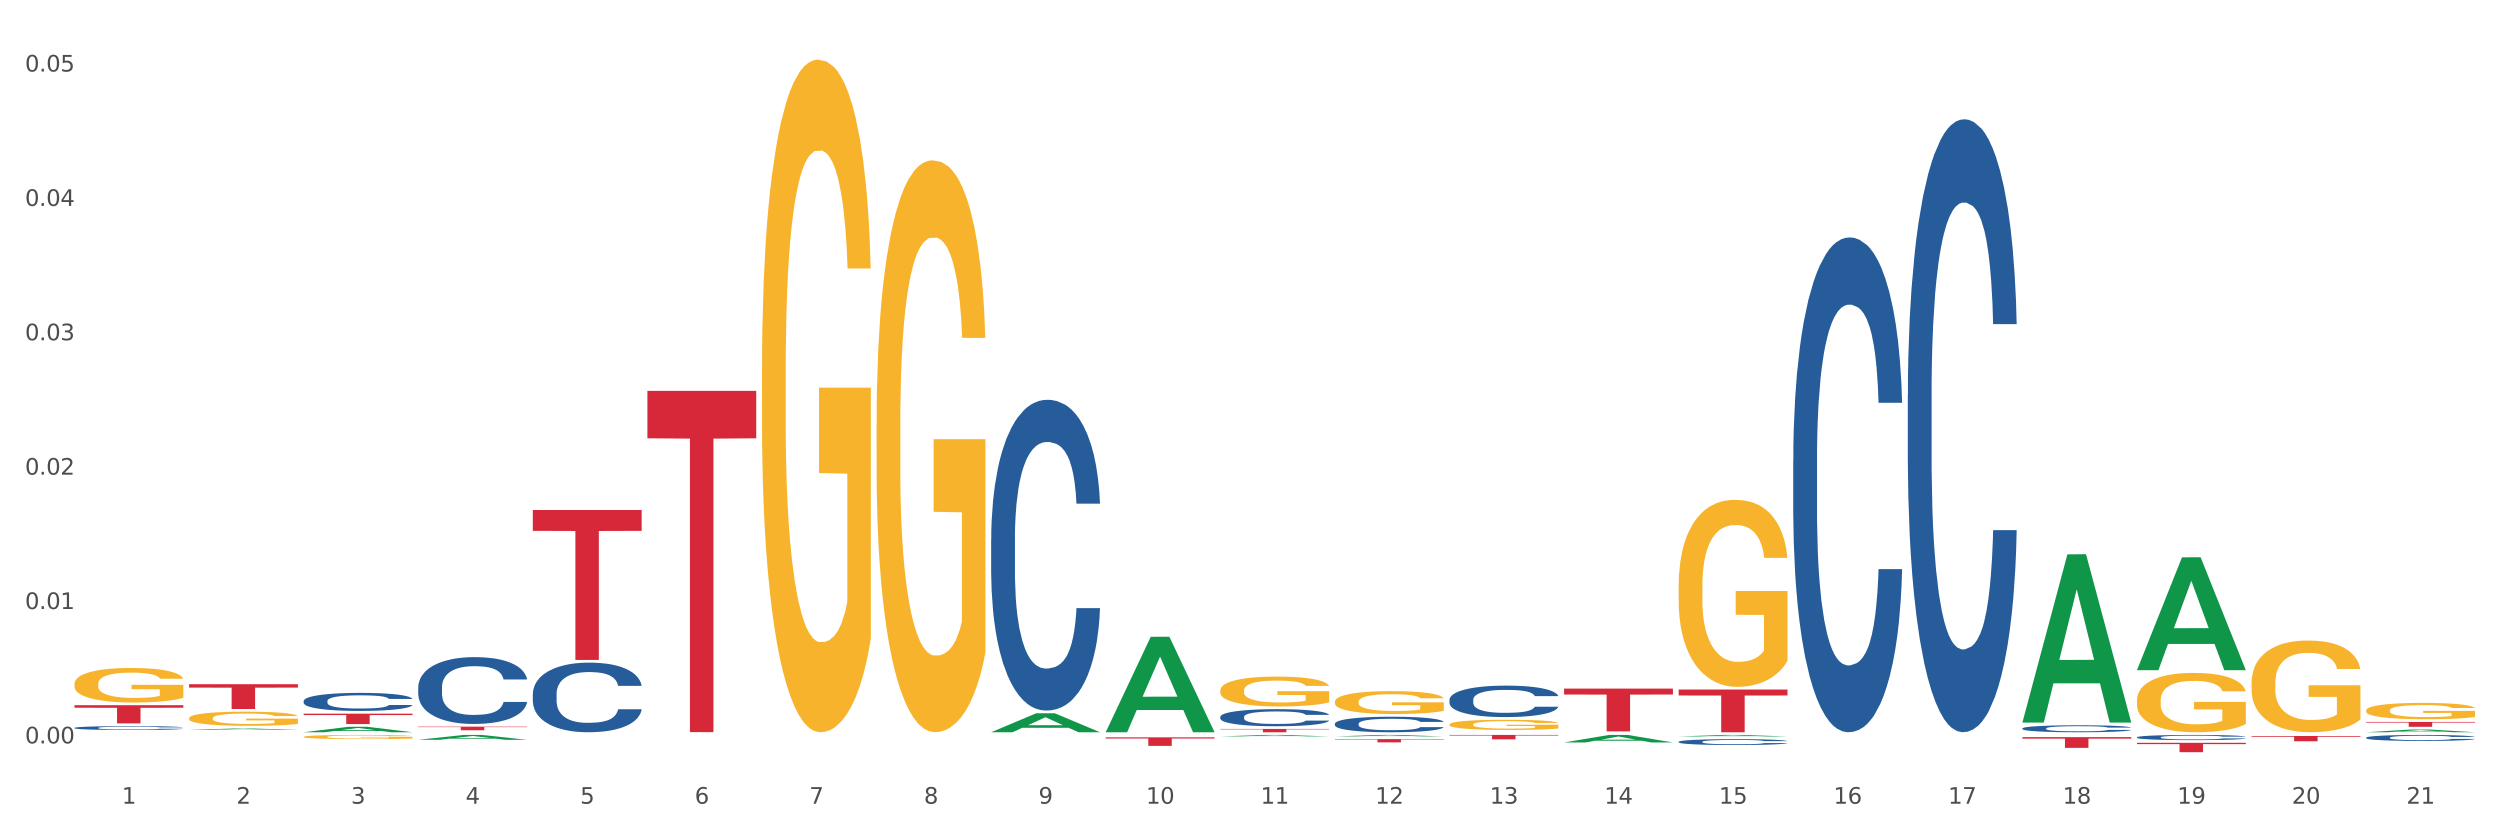 <?xml version="1.0" encoding="utf-8" standalone="no"?>
<!DOCTYPE svg PUBLIC "-//W3C//DTD SVG 1.1//EN"
  "http://www.w3.org/Graphics/SVG/1.1/DTD/svg11.dtd">
<svg xmlns:xlink="http://www.w3.org/1999/xlink" width="1080pt" height="360pt" viewBox="0 0 1080 360" xmlns="http://www.w3.org/2000/svg" version="1.1">
 <rect x="0" y="0" width="1080" height="360" fill="#333333" stroke="none"/>
 <defs>
  <style type="text/css">*{stroke-linejoin: round; stroke-linecap: butt}</style>
 </defs>
 <g id="figure_1">
  <g id="patch_1">
   <path d="M 0 360 
L 1080 360 
L 1080 0 
L 0 0 
z
" style="fill: #ffffff; stroke: #ffffff; stroke-linejoin: miter"/>
  </g>
  <g id="axes_1">
   <g id="matplotlib.axis_1">
    <g id="xtick_1">
     <g id="text_1">
      <!-- 1 -->
      <g style="fill: #4d4d4d" transform="translate(52.633 347.204) scale(0.096 -0.096)">
       <defs>
        <path id="DejaVuSans-31" d="M 794 531 
L 1825 531 
L 1825 4091 
L 703 3866 
L 703 4441 
L 1819 4666 
L 2450 4666 
L 2450 531 
L 3481 531 
L 3481 0 
L 794 0 
L 794 531 
z
" transform="scale(0.016)"/>
       </defs>
       <use xlink:href="#DejaVuSans-31"/>
      </g>
     </g>
    </g>
    <g id="xtick_2">
     <g id="text_2">
      <!-- 2 -->
      <g style="fill: #4d4d4d" transform="translate(102.133 347.204) scale(0.096 -0.096)">
       <defs>
        <path id="DejaVuSans-32" d="M 1228 531 
L 3431 531 
L 3431 0 
L 469 0 
L 469 531 
Q 828 903 1448 1529 
Q 2069 2156 2228 2338 
Q 2531 2678 2651 2914 
Q 2772 3150 2772 3378 
Q 2772 3750 2511 3984 
Q 2250 4219 1831 4219 
Q 1534 4219 1204 4116 
Q 875 4013 500 3803 
L 500 4441 
Q 881 4594 1212 4672 
Q 1544 4750 1819 4750 
Q 2544 4750 2975 4387 
Q 3406 4025 3406 3419 
Q 3406 3131 3298 2873 
Q 3191 2616 2906 2266 
Q 2828 2175 2409 1742 
Q 1991 1309 1228 531 
z
" transform="scale(0.016)"/>
       </defs>
       <use xlink:href="#DejaVuSans-32"/>
      </g>
     </g>
    </g>
    <g id="xtick_3">
     <g id="text_3">
      <!-- 3 -->
      <g style="fill: #4d4d4d" transform="translate(151.633 347.204) scale(0.096 -0.096)">
       <defs>
        <path id="DejaVuSans-33" d="M 2597 2516 
Q 3050 2419 3304 2112 
Q 3559 1806 3559 1356 
Q 3559 666 3084 287 
Q 2609 -91 1734 -91 
Q 1441 -91 1130 -33 
Q 819 25 488 141 
L 488 750 
Q 750 597 1062 519 
Q 1375 441 1716 441 
Q 2309 441 2620 675 
Q 2931 909 2931 1356 
Q 2931 1769 2642 2001 
Q 2353 2234 1838 2234 
L 1294 2234 
L 1294 2753 
L 1863 2753 
Q 2328 2753 2575 2939 
Q 2822 3125 2822 3475 
Q 2822 3834 2567 4026 
Q 2313 4219 1838 4219 
Q 1578 4219 1281 4162 
Q 984 4106 628 3988 
L 628 4550 
Q 988 4650 1302 4700 
Q 1616 4750 1894 4750 
Q 2613 4750 3031 4423 
Q 3450 4097 3450 3541 
Q 3450 3153 3228 2886 
Q 3006 2619 2597 2516 
z
" transform="scale(0.016)"/>
       </defs>
       <use xlink:href="#DejaVuSans-33"/>
      </g>
     </g>
    </g>
    <g id="xtick_4">
     <g id="text_4">
      <!-- 4 -->
      <g style="fill: #4d4d4d" transform="translate(201.133 347.204) scale(0.096 -0.096)">
       <defs>
        <path id="DejaVuSans-34" d="M 2419 4116 
L 825 1625 
L 2419 1625 
L 2419 4116 
z
M 2253 4666 
L 3047 4666 
L 3047 1625 
L 3713 1625 
L 3713 1100 
L 3047 1100 
L 3047 0 
L 2419 0 
L 2419 1100 
L 313 1100 
L 313 1709 
L 2253 4666 
z
" transform="scale(0.016)"/>
       </defs>
       <use xlink:href="#DejaVuSans-34"/>
      </g>
     </g>
    </g>
    <g id="xtick_5">
     <g id="text_5">
      <!-- 5 -->
      <g style="fill: #4d4d4d" transform="translate(250.633 347.204) scale(0.096 -0.096)">
       <defs>
        <path id="DejaVuSans-35" d="M 691 4666 
L 3169 4666 
L 3169 4134 
L 1269 4134 
L 1269 2991 
Q 1406 3038 1543 3061 
Q 1681 3084 1819 3084 
Q 2600 3084 3056 2656 
Q 3513 2228 3513 1497 
Q 3513 744 3044 326 
Q 2575 -91 1722 -91 
Q 1428 -91 1123 -41 
Q 819 9 494 109 
L 494 744 
Q 775 591 1075 516 
Q 1375 441 1709 441 
Q 2250 441 2565 725 
Q 2881 1009 2881 1497 
Q 2881 1984 2565 2268 
Q 2250 2553 1709 2553 
Q 1456 2553 1204 2497 
Q 953 2441 691 2322 
L 691 4666 
z
" transform="scale(0.016)"/>
       </defs>
       <use xlink:href="#DejaVuSans-35"/>
      </g>
     </g>
    </g>
    <g id="xtick_6">
     <g id="text_6">
      <!-- 6 -->
      <g style="fill: #4d4d4d" transform="translate(300.134 347.204) scale(0.096 -0.096)">
       <defs>
        <path id="DejaVuSans-36" d="M 2113 2584 
Q 1688 2584 1439 2293 
Q 1191 2003 1191 1497 
Q 1191 994 1439 701 
Q 1688 409 2113 409 
Q 2538 409 2786 701 
Q 3034 994 3034 1497 
Q 3034 2003 2786 2293 
Q 2538 2584 2113 2584 
z
M 3366 4563 
L 3366 3988 
Q 3128 4100 2886 4159 
Q 2644 4219 2406 4219 
Q 1781 4219 1451 3797 
Q 1122 3375 1075 2522 
Q 1259 2794 1537 2939 
Q 1816 3084 2150 3084 
Q 2853 3084 3261 2657 
Q 3669 2231 3669 1497 
Q 3669 778 3244 343 
Q 2819 -91 2113 -91 
Q 1303 -91 875 529 
Q 447 1150 447 2328 
Q 447 3434 972 4092 
Q 1497 4750 2381 4750 
Q 2619 4750 2861 4703 
Q 3103 4656 3366 4563 
z
" transform="scale(0.016)"/>
       </defs>
       <use xlink:href="#DejaVuSans-36"/>
      </g>
     </g>
    </g>
    <g id="xtick_7">
     <g id="text_7">
      <!-- 7 -->
      <g style="fill: #4d4d4d" transform="translate(349.634 347.204) scale(0.096 -0.096)">
       <defs>
        <path id="DejaVuSans-37" d="M 525 4666 
L 3525 4666 
L 3525 4397 
L 1831 0 
L 1172 0 
L 2766 4134 
L 525 4134 
L 525 4666 
z
" transform="scale(0.016)"/>
       </defs>
       <use xlink:href="#DejaVuSans-37"/>
      </g>
     </g>
    </g>
    <g id="xtick_8">
     <g id="text_8">
      <!-- 8 -->
      <g style="fill: #4d4d4d" transform="translate(399.134 347.204) scale(0.096 -0.096)">
       <defs>
        <path id="DejaVuSans-38" d="M 2034 2216 
Q 1584 2216 1326 1975 
Q 1069 1734 1069 1313 
Q 1069 891 1326 650 
Q 1584 409 2034 409 
Q 2484 409 2743 651 
Q 3003 894 3003 1313 
Q 3003 1734 2745 1975 
Q 2488 2216 2034 2216 
z
M 1403 2484 
Q 997 2584 770 2862 
Q 544 3141 544 3541 
Q 544 4100 942 4425 
Q 1341 4750 2034 4750 
Q 2731 4750 3128 4425 
Q 3525 4100 3525 3541 
Q 3525 3141 3298 2862 
Q 3072 2584 2669 2484 
Q 3125 2378 3379 2068 
Q 3634 1759 3634 1313 
Q 3634 634 3220 271 
Q 2806 -91 2034 -91 
Q 1263 -91 848 271 
Q 434 634 434 1313 
Q 434 1759 690 2068 
Q 947 2378 1403 2484 
z
M 1172 3481 
Q 1172 3119 1398 2916 
Q 1625 2713 2034 2713 
Q 2441 2713 2670 2916 
Q 2900 3119 2900 3481 
Q 2900 3844 2670 4047 
Q 2441 4250 2034 4250 
Q 1625 4250 1398 4047 
Q 1172 3844 1172 3481 
z
" transform="scale(0.016)"/>
       </defs>
       <use xlink:href="#DejaVuSans-38"/>
      </g>
     </g>
    </g>
    <g id="xtick_9">
     <g id="text_9">
      <!-- 9 -->
      <g style="fill: #4d4d4d" transform="translate(448.634 347.204) scale(0.096 -0.096)">
       <defs>
        <path id="DejaVuSans-39" d="M 703 97 
L 703 672 
Q 941 559 1184 500 
Q 1428 441 1663 441 
Q 2288 441 2617 861 
Q 2947 1281 2994 2138 
Q 2813 1869 2534 1725 
Q 2256 1581 1919 1581 
Q 1219 1581 811 2004 
Q 403 2428 403 3163 
Q 403 3881 828 4315 
Q 1253 4750 1959 4750 
Q 2769 4750 3195 4129 
Q 3622 3509 3622 2328 
Q 3622 1225 3098 567 
Q 2575 -91 1691 -91 
Q 1453 -91 1209 -44 
Q 966 3 703 97 
z
M 1959 2075 
Q 2384 2075 2632 2365 
Q 2881 2656 2881 3163 
Q 2881 3666 2632 3958 
Q 2384 4250 1959 4250 
Q 1534 4250 1286 3958 
Q 1038 3666 1038 3163 
Q 1038 2656 1286 2365 
Q 1534 2075 1959 2075 
z
" transform="scale(0.016)"/>
       </defs>
       <use xlink:href="#DejaVuSans-39"/>
      </g>
     </g>
    </g>
    <g id="xtick_10">
     <g id="text_10">
      <!-- 10 -->
      <g style="fill: #4d4d4d" transform="translate(495.079 347.204) scale(0.096 -0.096)">
       <defs>
        <path id="DejaVuSans-30" d="M 2034 4250 
Q 1547 4250 1301 3770 
Q 1056 3291 1056 2328 
Q 1056 1369 1301 889 
Q 1547 409 2034 409 
Q 2525 409 2770 889 
Q 3016 1369 3016 2328 
Q 3016 3291 2770 3770 
Q 2525 4250 2034 4250 
z
M 2034 4750 
Q 2819 4750 3233 4129 
Q 3647 3509 3647 2328 
Q 3647 1150 3233 529 
Q 2819 -91 2034 -91 
Q 1250 -91 836 529 
Q 422 1150 422 2328 
Q 422 3509 836 4129 
Q 1250 4750 2034 4750 
z
" transform="scale(0.016)"/>
       </defs>
       <use xlink:href="#DejaVuSans-31"/>
       <use xlink:href="#DejaVuSans-30" transform="translate(63.623 0)"/>
      </g>
     </g>
    </g>
    <g id="xtick_11">
     <g id="text_11">
      <!-- 11 -->
      <g style="fill: #4d4d4d" transform="translate(544.58 347.204) scale(0.096 -0.096)">
       <use xlink:href="#DejaVuSans-31"/>
       <use xlink:href="#DejaVuSans-31" transform="translate(63.623 0)"/>
      </g>
     </g>
    </g>
    <g id="xtick_12">
     <g id="text_12">
      <!-- 12 -->
      <g style="fill: #4d4d4d" transform="translate(594.08 347.204) scale(0.096 -0.096)">
       <use xlink:href="#DejaVuSans-31"/>
       <use xlink:href="#DejaVuSans-32" transform="translate(63.623 0)"/>
      </g>
     </g>
    </g>
    <g id="xtick_13">
     <g id="text_13">
      <!-- 13 -->
      <g style="fill: #4d4d4d" transform="translate(643.58 347.204) scale(0.096 -0.096)">
       <use xlink:href="#DejaVuSans-31"/>
       <use xlink:href="#DejaVuSans-33" transform="translate(63.623 0)"/>
      </g>
     </g>
    </g>
    <g id="xtick_14">
     <g id="text_14">
      <!-- 14 -->
      <g style="fill: #4d4d4d" transform="translate(693.08 347.204) scale(0.096 -0.096)">
       <use xlink:href="#DejaVuSans-31"/>
       <use xlink:href="#DejaVuSans-34" transform="translate(63.623 0)"/>
      </g>
     </g>
    </g>
    <g id="xtick_15">
     <g id="text_15">
      <!-- 15 -->
      <g style="fill: #4d4d4d" transform="translate(742.58 347.204) scale(0.096 -0.096)">
       <use xlink:href="#DejaVuSans-31"/>
       <use xlink:href="#DejaVuSans-35" transform="translate(63.623 0)"/>
      </g>
     </g>
    </g>
    <g id="xtick_16">
     <g id="text_16">
      <!-- 16 -->
      <g style="fill: #4d4d4d" transform="translate(792.08 347.204) scale(0.096 -0.096)">
       <use xlink:href="#DejaVuSans-31"/>
       <use xlink:href="#DejaVuSans-36" transform="translate(63.623 0)"/>
      </g>
     </g>
    </g>
    <g id="xtick_17">
     <g id="text_17">
      <!-- 17 -->
      <g style="fill: #4d4d4d" transform="translate(841.58 347.204) scale(0.096 -0.096)">
       <use xlink:href="#DejaVuSans-31"/>
       <use xlink:href="#DejaVuSans-37" transform="translate(63.623 0)"/>
      </g>
     </g>
    </g>
    <g id="xtick_18">
     <g id="text_18">
      <!-- 18 -->
      <g style="fill: #4d4d4d" transform="translate(891.08 347.204) scale(0.096 -0.096)">
       <use xlink:href="#DejaVuSans-31"/>
       <use xlink:href="#DejaVuSans-38" transform="translate(63.623 0)"/>
      </g>
     </g>
    </g>
    <g id="xtick_19">
     <g id="text_19">
      <!-- 19 -->
      <g style="fill: #4d4d4d" transform="translate(940.58 347.204) scale(0.096 -0.096)">
       <use xlink:href="#DejaVuSans-31"/>
       <use xlink:href="#DejaVuSans-39" transform="translate(63.623 0)"/>
      </g>
     </g>
    </g>
    <g id="xtick_20">
     <g id="text_20">
      <!-- 20 -->
      <g style="fill: #4d4d4d" transform="translate(990.08 347.204) scale(0.096 -0.096)">
       <use xlink:href="#DejaVuSans-32"/>
       <use xlink:href="#DejaVuSans-30" transform="translate(63.623 0)"/>
      </g>
     </g>
    </g>
    <g id="xtick_21">
     <g id="text_21">
      <!-- 21 -->
      <g style="fill: #4d4d4d" transform="translate(1039.58 347.204) scale(0.096 -0.096)">
       <use xlink:href="#DejaVuSans-32"/>
       <use xlink:href="#DejaVuSans-31" transform="translate(63.623 0)"/>
      </g>
     </g>
    </g>
    <g id="xtick_22"/>
    <g id="xtick_23"/>
    <g id="xtick_24"/>
    <g id="xtick_25"/>
    <g id="xtick_26"/>
    <g id="xtick_27"/>
    <g id="xtick_28"/>
    <g id="xtick_29"/>
    <g id="xtick_30"/>
    <g id="xtick_31"/>
    <g id="xtick_32"/>
    <g id="xtick_33"/>
    <g id="xtick_34"/>
    <g id="xtick_35"/>
    <g id="xtick_36"/>
    <g id="xtick_37"/>
    <g id="xtick_38"/>
    <g id="xtick_39"/>
    <g id="xtick_40"/>
    <g id="xtick_41"/>
   </g>
   <g id="matplotlib.axis_2">
    <g id="ytick_1">
     <g id="text_22">
      <!-- 0.00 -->
      <g style="fill: #4d4d4d" transform="translate(10.8 321.144) scale(0.096 -0.096)">
       <defs>
        <path id="DejaVuSans-2e" d="M 684 794 
L 1344 794 
L 1344 0 
L 684 0 
L 684 794 
z
" transform="scale(0.016)"/>
       </defs>
       <use xlink:href="#DejaVuSans-30"/>
       <use xlink:href="#DejaVuSans-2e" transform="translate(63.623 0)"/>
       <use xlink:href="#DejaVuSans-30" transform="translate(95.41 0)"/>
       <use xlink:href="#DejaVuSans-30" transform="translate(159.033 0)"/>
      </g>
     </g>
    </g>
    <g id="ytick_2">
     <g id="text_23">
      <!-- 0.01 -->
      <g style="fill: #4d4d4d" transform="translate(10.8 263.097) scale(0.096 -0.096)">
       <use xlink:href="#DejaVuSans-30"/>
       <use xlink:href="#DejaVuSans-2e" transform="translate(63.623 0)"/>
       <use xlink:href="#DejaVuSans-30" transform="translate(95.41 0)"/>
       <use xlink:href="#DejaVuSans-31" transform="translate(159.033 0)"/>
      </g>
     </g>
    </g>
    <g id="ytick_3">
     <g id="text_24">
      <!-- 0.02 -->
      <g style="fill: #4d4d4d" transform="translate(10.8 205.05) scale(0.096 -0.096)">
       <use xlink:href="#DejaVuSans-30"/>
       <use xlink:href="#DejaVuSans-2e" transform="translate(63.623 0)"/>
       <use xlink:href="#DejaVuSans-30" transform="translate(95.41 0)"/>
       <use xlink:href="#DejaVuSans-32" transform="translate(159.033 0)"/>
      </g>
     </g>
    </g>
    <g id="ytick_4">
     <g id="text_25">
      <!-- 0.03 -->
      <g style="fill: #4d4d4d" transform="translate(10.8 147.003) scale(0.096 -0.096)">
       <use xlink:href="#DejaVuSans-30"/>
       <use xlink:href="#DejaVuSans-2e" transform="translate(63.623 0)"/>
       <use xlink:href="#DejaVuSans-30" transform="translate(95.41 0)"/>
       <use xlink:href="#DejaVuSans-33" transform="translate(159.033 0)"/>
      </g>
     </g>
    </g>
    <g id="ytick_5">
     <g id="text_26">
      <!-- 0.04 -->
      <g style="fill: #4d4d4d" transform="translate(10.8 88.957) scale(0.096 -0.096)">
       <use xlink:href="#DejaVuSans-30"/>
       <use xlink:href="#DejaVuSans-2e" transform="translate(63.623 0)"/>
       <use xlink:href="#DejaVuSans-30" transform="translate(95.41 0)"/>
       <use xlink:href="#DejaVuSans-34" transform="translate(159.033 0)"/>
      </g>
     </g>
    </g>
    <g id="ytick_6">
     <g id="text_27">
      <!-- 0.05 -->
      <g style="fill: #4d4d4d" transform="translate(10.8 30.91) scale(0.096 -0.096)">
       <use xlink:href="#DejaVuSans-30"/>
       <use xlink:href="#DejaVuSans-2e" transform="translate(63.623 0)"/>
       <use xlink:href="#DejaVuSans-30" transform="translate(95.41 0)"/>
       <use xlink:href="#DejaVuSans-35" transform="translate(159.033 0)"/>
      </g>
     </g>
    </g>
    <g id="ytick_7"/>
    <g id="ytick_8"/>
    <g id="ytick_9"/>
    <g id="ytick_10"/>
    <g id="ytick_11"/>
   </g>
   <g id="PolyCollection_1">
    <path d="M 81.675 315.292 
L 81.723 315.291 
L 101.115 314.72 
L 109.163 314.72 
L 128.7 315.293 
L 119.392 315.293 
L 115.174 315.159 
L 95.152 315.159 
L 95.007 315.162 
L 90.935 315.293 
L 81.675 315.293 
L 81.675 315.292 
L 97.673 315.08 
L 112.653 315.079 
L 105.236 314.842 
L 105.139 314.841 
L 105.042 314.842 
L 97.625 315.079 
L 97.673 315.08 
L 81.675 315.292 
z
" clip-path="url(#pb052b1d09c)" style="fill: #109648"/>
    <path d="M 131.175 316.325 
L 131.223 316.323 
L 150.615 313.97 
L 158.663 313.968 
L 178.2 316.33 
L 168.892 316.33 
L 164.674 315.78 
L 144.652 315.78 
L 144.507 315.788 
L 140.435 316.33 
L 131.175 316.33 
L 131.175 316.325 
L 147.173 315.451 
L 162.153 315.449 
L 154.736 314.471 
L 154.639 314.467 
L 154.542 314.473 
L 147.125 315.449 
L 147.173 315.451 
L 131.175 316.325 
z
" clip-path="url(#pb052b1d09c)" style="fill: #109648"/>
    <path d="M 230.175 220.322 
L 277.2 220.322 
L 277.2 229.322 
L 258.702 229.383 
L 258.702 285.087 
L 248.562 285.087 
L 248.562 229.383 
L 230.175 229.322 
L 230.175 220.383 
L 230.175 220.322 
z
" clip-path="url(#pb052b1d09c)" style="fill: #d62839"/>
    <path d="M 279.675 168.861 
L 326.7 168.861 
L 326.7 189.346 
L 308.202 189.485 
L 308.202 316.273 
L 298.062 316.273 
L 298.062 189.485 
L 279.675 189.346 
L 279.675 168.999 
L 279.675 168.861 
z
" clip-path="url(#pb052b1d09c)" style="fill: #d62839"/>
    <path d="M 477.675 318.536 
L 524.7 318.536 
L 524.7 319.046 
L 506.202 319.05 
L 506.202 322.204 
L 496.062 322.204 
L 496.062 319.05 
L 477.675 319.046 
L 477.675 318.54 
L 477.675 318.536 
z
" clip-path="url(#pb052b1d09c)" style="fill: #d62839"/>
    <path d="M 527.175 314.902 
L 574.2 314.902 
L 574.2 315.1 
L 555.702 315.102 
L 555.702 316.33 
L 545.562 316.33 
L 545.562 315.102 
L 527.175 315.1 
L 527.175 314.903 
L 527.175 314.902 
z
" clip-path="url(#pb052b1d09c)" style="fill: #d62839"/>
    <path d="M 576.675 319.299 
L 623.7 319.299 
L 623.7 319.494 
L 605.202 319.495 
L 605.202 320.702 
L 595.062 320.702 
L 595.062 319.495 
L 576.675 319.494 
L 576.675 319.301 
L 576.675 319.299 
z
" clip-path="url(#pb052b1d09c)" style="fill: #d62839"/>
    <path d="M 626.175 317.496 
L 673.2 317.496 
L 673.2 317.76 
L 654.702 317.762 
L 654.702 319.395 
L 644.562 319.395 
L 644.562 317.762 
L 626.175 317.76 
L 626.175 317.498 
L 626.175 317.496 
z
" clip-path="url(#pb052b1d09c)" style="fill: #d62839"/>
    <path d="M 675.675 297.476 
L 722.7 297.476 
L 722.7 300.044 
L 704.202 300.061 
L 704.202 315.95 
L 694.062 315.95 
L 694.062 300.061 
L 675.675 300.044 
L 675.675 297.494 
L 675.675 297.476 
z
" clip-path="url(#pb052b1d09c)" style="fill: #d62839"/>
    <path d="M 725.175 297.891 
L 772.2 297.891 
L 772.2 300.453 
L 753.702 300.47 
L 753.702 316.33 
L 743.562 316.33 
L 743.562 300.47 
L 725.175 300.453 
L 725.175 297.908 
L 725.175 297.891 
z
" clip-path="url(#pb052b1d09c)" style="fill: #d62839"/>
    <path d="M 725.175 318.147 
L 725.223 318.146 
L 744.615 317.497 
L 752.663 317.496 
L 772.2 318.148 
L 762.892 318.148 
L 758.674 317.996 
L 738.652 317.996 
L 738.507 317.999 
L 734.435 318.148 
L 725.175 318.148 
L 725.175 318.147 
L 741.173 317.906 
L 756.153 317.905 
L 748.736 317.635 
L 748.639 317.634 
L 748.542 317.636 
L 741.125 317.905 
L 741.173 317.906 
L 725.175 318.147 
z
" clip-path="url(#pb052b1d09c)" style="fill: #109648"/>
    <path d="M 873.675 312.013 
L 873.723 311.945 
L 893.115 239.483 
L 901.163 239.415 
L 920.7 312.15 
L 911.392 312.15 
L 907.174 295.212 
L 887.152 295.212 
L 887.007 295.486 
L 882.935 312.15 
L 873.675 312.15 
L 873.675 312.013 
L 889.673 285.105 
L 904.653 285.036 
L 897.236 254.918 
L 897.139 254.781 
L 897.042 254.986 
L 889.625 285.036 
L 889.673 285.105 
L 873.675 312.013 
z
" clip-path="url(#pb052b1d09c)" style="fill: #109648"/>
    <path d="M 32.175 304.66 
L 79.2 304.66 
L 79.2 305.752 
L 60.702 305.759 
L 60.702 312.518 
L 50.562 312.518 
L 50.562 305.759 
L 32.175 305.752 
L 32.175 304.667 
L 32.175 304.66 
z
" clip-path="url(#pb052b1d09c)" style="fill: #d62839"/>
    <path d="M 81.675 295.563 
L 128.7 295.563 
L 128.7 297.052 
L 110.202 297.062 
L 110.202 306.278 
L 100.062 306.278 
L 100.062 297.062 
L 81.675 297.052 
L 81.675 295.573 
L 81.675 295.563 
z
" clip-path="url(#pb052b1d09c)" style="fill: #d62839"/>
    <path d="M 131.175 308.291 
L 178.2 308.291 
L 178.2 308.917 
L 159.702 308.922 
L 159.702 312.801 
L 149.562 312.801 
L 149.562 308.922 
L 131.175 308.917 
L 131.175 308.295 
L 131.175 308.291 
z
" clip-path="url(#pb052b1d09c)" style="fill: #d62839"/>
    <path d="M 180.675 313.912 
L 227.7 313.912 
L 227.7 314.127 
L 209.202 314.129 
L 209.202 315.465 
L 199.062 315.465 
L 199.062 314.129 
L 180.675 314.127 
L 180.675 313.913 
L 180.675 313.912 
z
" clip-path="url(#pb052b1d09c)" style="fill: #d62839"/>
    <path d="M 923.175 320.901 
L 970.2 320.901 
L 970.2 321.464 
L 951.702 321.468 
L 951.702 324.95 
L 941.562 324.95 
L 941.562 321.468 
L 923.175 321.464 
L 923.175 320.905 
L 923.175 320.901 
z
" clip-path="url(#pb052b1d09c)" style="fill: #d62839"/>
    <path d="M 873.675 318.45 
L 920.7 318.45 
L 920.7 319.092 
L 902.202 319.096 
L 902.202 323.067 
L 892.062 323.067 
L 892.062 319.096 
L 873.675 319.092 
L 873.675 318.455 
L 873.675 318.45 
z
" clip-path="url(#pb052b1d09c)" style="fill: #d62839"/>
    <path d="M 1022.175 311.873 
L 1069.2 311.873 
L 1069.2 312.165 
L 1050.702 312.167 
L 1050.702 313.978 
L 1040.562 313.978 
L 1040.562 312.167 
L 1022.175 312.165 
L 1022.175 311.875 
L 1022.175 311.873 
z
" clip-path="url(#pb052b1d09c)" style="fill: #d62839"/>
    <path d="M 972.675 317.939 
L 1019.7 317.939 
L 1019.7 318.256 
L 1001.202 318.259 
L 1001.202 320.22 
L 991.062 320.22 
L 991.062 318.259 
L 972.675 318.256 
L 972.675 317.942 
L 972.675 317.939 
z
" clip-path="url(#pb052b1d09c)" style="fill: #d62839"/>
    <path d="M 32.175 314.437 
L 32.231 314.435 
L 32.231 314.392 
L 32.397 314.334 
L 33.009 314.227 
L 33.787 314.146 
L 35.121 314.051 
L 35.844 314.012 
L 36.789 313.967 
L 38.734 313.895 
L 40.957 313.834 
L 42.514 313.801 
L 43.681 313.779 
L 46.294 313.741 
L 47.794 313.724 
L 49.351 313.711 
L 50.685 313.701 
L 52.908 313.691 
L 54.687 313.686 
L 56.744 313.685 
L 58.467 313.686 
L 60.746 313.692 
L 64.081 313.711 
L 65.359 313.721 
L 67.082 313.74 
L 68.861 313.764 
L 70.306 313.788 
L 71.974 313.824 
L 73.697 313.87 
L 75.365 313.928 
L 76.532 313.981 
L 77.477 314.038 
L 78.311 314.106 
L 78.922 314.181 
L 79.2 314.244 
L 69.028 314.244 
L 68.75 314.188 
L 68.194 314.126 
L 67.638 314.085 
L 67.027 314.051 
L 66.082 314.013 
L 65.248 313.989 
L 63.859 313.96 
L 62.58 313.941 
L 61.524 313.931 
L 60.245 313.921 
L 57.522 313.912 
L 55.576 313.912 
L 54.353 313.915 
L 52.853 313.923 
L 51.574 313.934 
L 50.073 313.952 
L 48.906 313.972 
L 47.739 313.998 
L 47.072 314.016 
L 46.071 314.05 
L 45.404 314.077 
L 44.515 314.125 
L 44.015 314.158 
L 43.125 314.246 
L 42.736 314.31 
L 42.569 314.354 
L 42.458 314.403 
L 42.458 314.642 
L 42.792 314.749 
L 43.07 314.794 
L 43.514 314.846 
L 44.348 314.914 
L 45.571 314.979 
L 46.849 315.027 
L 47.906 315.056 
L 48.906 315.077 
L 49.907 315.094 
L 51.13 315.109 
L 52.13 315.119 
L 53.631 315.128 
L 55.41 315.132 
L 56.799 315.132 
L 59.634 315.125 
L 60.913 315.117 
L 62.135 315.106 
L 63.469 315.09 
L 64.526 315.071 
L 65.137 315.057 
L 66.138 315.028 
L 66.916 314.998 
L 67.583 314.963 
L 68.027 314.932 
L 68.528 314.886 
L 68.917 314.834 
L 69.028 314.807 
L 79.2 314.807 
L 78.978 314.862 
L 78.589 314.915 
L 77.81 314.987 
L 77.199 315.028 
L 76.254 315.079 
L 75.253 315.122 
L 73.864 315.169 
L 72.585 315.204 
L 71.251 315.235 
L 69.806 315.262 
L 67.194 315.301 
L 66.249 315.311 
L 64.248 315.33 
L 62.691 315.34 
L 60.412 315.351 
L 58.078 315.357 
L 55.632 315.359 
L 53.464 315.356 
L 51.074 315.346 
L 49.573 315.337 
L 47.906 315.323 
L 45.96 315.302 
L 44.126 315.276 
L 42.403 315.245 
L 40.791 315.21 
L 39.29 315.171 
L 37.344 315.105 
L 35.899 315.041 
L 34.843 314.981 
L 34.12 314.931 
L 33.398 314.866 
L 33.009 314.822 
L 32.397 314.715 
L 32.175 314.616 
L 32.175 314.437 
z
" clip-path="url(#pb052b1d09c)" style="fill: #255c99"/>
    <path d="M 131.175 302.83 
L 131.231 302.823 
L 131.231 302.624 
L 131.397 302.353 
L 132.009 301.855 
L 132.787 301.478 
L 134.121 301.036 
L 134.844 300.851 
L 135.789 300.645 
L 137.734 300.31 
L 139.957 300.025 
L 141.514 299.869 
L 142.681 299.769 
L 145.294 299.591 
L 146.794 299.513 
L 148.351 299.448 
L 149.685 299.406 
L 151.908 299.356 
L 153.687 299.335 
L 155.744 299.327 
L 157.467 299.335 
L 159.746 299.363 
L 163.081 299.448 
L 164.359 299.498 
L 166.082 299.584 
L 167.861 299.698 
L 169.306 299.812 
L 170.974 299.975 
L 172.697 300.189 
L 174.365 300.459 
L 175.532 300.709 
L 176.477 300.972 
L 177.311 301.293 
L 177.922 301.641 
L 178.2 301.933 
L 168.028 301.933 
L 167.75 301.67 
L 167.194 301.385 
L 166.638 301.193 
L 166.027 301.036 
L 165.082 300.858 
L 164.248 300.744 
L 162.859 300.609 
L 161.58 300.524 
L 160.524 300.474 
L 159.245 300.431 
L 156.522 300.388 
L 154.576 300.388 
L 153.353 300.403 
L 151.853 300.438 
L 150.574 300.488 
L 149.073 300.573 
L 147.906 300.666 
L 146.739 300.787 
L 146.072 300.872 
L 145.071 301.029 
L 144.404 301.157 
L 143.515 301.378 
L 143.015 301.535 
L 142.125 301.94 
L 141.736 302.239 
L 141.569 302.446 
L 141.458 302.674 
L 141.458 303.784 
L 141.792 304.283 
L 142.07 304.496 
L 142.514 304.738 
L 143.348 305.052 
L 144.571 305.358 
L 145.849 305.579 
L 146.906 305.714 
L 147.906 305.814 
L 148.907 305.892 
L 150.13 305.963 
L 151.13 306.006 
L 152.631 306.049 
L 154.41 306.07 
L 155.799 306.07 
L 158.634 306.034 
L 159.912 305.999 
L 161.135 305.949 
L 162.469 305.871 
L 163.526 305.785 
L 164.137 305.721 
L 165.137 305.586 
L 165.916 305.443 
L 166.583 305.28 
L 167.027 305.137 
L 167.528 304.924 
L 167.917 304.682 
L 168.028 304.553 
L 178.2 304.553 
L 177.978 304.81 
L 177.589 305.059 
L 176.81 305.393 
L 176.199 305.586 
L 175.254 305.821 
L 174.253 306.02 
L 172.864 306.241 
L 171.585 306.404 
L 170.251 306.547 
L 168.806 306.675 
L 166.194 306.853 
L 165.249 306.903 
L 163.248 306.988 
L 161.691 307.038 
L 159.412 307.088 
L 157.078 307.116 
L 154.632 307.124 
L 152.464 307.109 
L 150.074 307.067 
L 148.573 307.024 
L 146.906 306.96 
L 144.96 306.86 
L 143.126 306.739 
L 141.403 306.597 
L 139.791 306.433 
L 138.29 306.248 
L 136.344 305.942 
L 134.899 305.643 
L 133.843 305.365 
L 133.12 305.13 
L 132.398 304.831 
L 132.009 304.625 
L 131.397 304.126 
L 131.175 303.663 
L 131.175 302.83 
z
" clip-path="url(#pb052b1d09c)" style="fill: #255c99"/>
    <path d="M 923.175 289.444 
L 923.223 289.398 
L 942.615 240.77 
L 950.663 240.724 
L 970.2 289.536 
L 960.892 289.536 
L 956.674 278.169 
L 936.652 278.169 
L 936.507 278.353 
L 932.435 289.536 
L 923.175 289.536 
L 923.175 289.444 
L 939.173 271.386 
L 954.153 271.34 
L 946.736 251.128 
L 946.639 251.036 
L 946.542 251.174 
L 939.125 271.34 
L 939.173 271.386 
L 923.175 289.444 
z
" clip-path="url(#pb052b1d09c)" style="fill: #109648"/>
    <path d="M 1022.175 316.327 
L 1022.223 316.326 
L 1041.615 315.146 
L 1049.663 315.145 
L 1069.2 316.33 
L 1059.892 316.33 
L 1055.674 316.054 
L 1035.652 316.054 
L 1035.507 316.058 
L 1031.435 316.33 
L 1022.175 316.33 
L 1022.175 316.327 
L 1038.173 315.889 
L 1053.153 315.888 
L 1045.736 315.397 
L 1045.639 315.395 
L 1045.542 315.398 
L 1038.125 315.888 
L 1038.173 315.889 
L 1022.175 316.327 
z
" clip-path="url(#pb052b1d09c)" style="fill: #109648"/>
    <path d="M 32.175 295.464 
L 32.231 295.451 
L 32.231 294.96 
L 32.342 294.537 
L 32.897 293.515 
L 33.73 292.67 
L 34.34 292.22 
L 34.951 291.852 
L 35.673 291.484 
L 36.561 291.102 
L 38.171 290.543 
L 39.17 290.257 
L 40.392 289.957 
L 42.613 289.521 
L 44.223 289.276 
L 45.888 289.071 
L 48.609 288.826 
L 50.385 288.717 
L 52.273 288.635 
L 54.549 288.581 
L 56.27 288.567 
L 60.046 288.608 
L 63.266 288.731 
L 64.82 288.826 
L 66.819 288.99 
L 67.874 289.099 
L 69.595 289.317 
L 71.372 289.603 
L 72.593 289.848 
L 74.425 290.312 
L 75.813 290.775 
L 77.09 291.348 
L 77.756 291.743 
L 78.256 292.111 
L 78.7 292.534 
L 79.144 293.201 
L 69.151 293.201 
L 68.762 292.724 
L 68.152 292.275 
L 67.263 291.838 
L 66.486 291.566 
L 65.154 291.225 
L 63.932 291.007 
L 62.655 290.843 
L 61.101 290.707 
L 59.879 290.639 
L 58.158 290.584 
L 54.771 290.598 
L 52.495 290.707 
L 50.941 290.843 
L 49.941 290.966 
L 49.053 291.102 
L 48.054 291.293 
L 46.888 291.579 
L 46.055 291.838 
L 45.222 292.166 
L 44.556 292.493 
L 43.945 292.874 
L 43.445 293.283 
L 43.057 293.706 
L 42.724 294.224 
L 42.446 295.083 
L 42.446 296.95 
L 42.557 297.372 
L 42.835 297.931 
L 43.168 298.354 
L 43.723 298.858 
L 44.223 299.199 
L 45.167 299.69 
L 46.221 300.099 
L 47.054 300.358 
L 47.887 300.576 
L 49.331 300.876 
L 50.941 301.121 
L 52.329 301.271 
L 54.216 301.407 
L 55.493 301.462 
L 56.604 301.489 
L 59.324 301.489 
L 61.267 301.448 
L 63.432 301.353 
L 65.098 301.23 
L 66.486 301.08 
L 68.041 300.835 
L 69.04 300.603 
L 69.04 297.754 
L 56.826 297.741 
L 56.826 295.846 
L 79.2 295.846 
L 79.2 301.407 
L 78.256 301.693 
L 77.201 301.952 
L 76.091 302.184 
L 74.425 302.47 
L 72.427 302.743 
L 70.65 302.934 
L 68.762 303.097 
L 66.542 303.247 
L 63.655 303.384 
L 61.878 303.438 
L 59.657 303.479 
L 57.048 303.493 
L 54.771 303.465 
L 52.551 303.397 
L 50.219 303.275 
L 47.943 303.097 
L 46.221 302.92 
L 44.5 302.702 
L 42.668 302.416 
L 41.225 302.143 
L 40.114 301.898 
L 38.893 301.584 
L 37.56 301.175 
L 36.561 300.807 
L 35.673 300.426 
L 34.729 299.935 
L 34.063 299.513 
L 33.396 298.981 
L 33.008 298.586 
L 32.564 297.972 
L 32.231 297.113 
L 32.175 295.464 
z
" clip-path="url(#pb052b1d09c)" style="fill: #f7b32b"/>
    <path d="M 81.675 310.267 
L 81.731 310.262 
L 81.731 310.061 
L 81.842 309.888 
L 82.397 309.469 
L 83.23 309.124 
L 83.84 308.939 
L 84.451 308.789 
L 85.173 308.638 
L 86.061 308.482 
L 87.671 308.253 
L 88.67 308.136 
L 89.892 308.013 
L 92.113 307.835 
L 93.723 307.735 
L 95.388 307.651 
L 98.109 307.55 
L 99.885 307.506 
L 101.773 307.472 
L 104.049 307.45 
L 105.77 307.445 
L 109.546 307.461 
L 112.766 307.511 
L 114.32 307.55 
L 116.319 307.617 
L 117.374 307.662 
L 119.095 307.751 
L 120.872 307.868 
L 122.093 307.969 
L 123.925 308.159 
L 125.313 308.348 
L 126.59 308.582 
L 127.256 308.744 
L 127.756 308.895 
L 128.2 309.068 
L 128.644 309.341 
L 118.651 309.341 
L 118.262 309.146 
L 117.652 308.962 
L 116.763 308.783 
L 115.986 308.672 
L 114.654 308.532 
L 113.432 308.443 
L 112.155 308.376 
L 110.601 308.32 
L 109.379 308.292 
L 107.658 308.27 
L 104.271 308.276 
L 101.995 308.32 
L 100.441 308.376 
L 99.441 308.426 
L 98.553 308.482 
L 97.554 308.56 
L 96.388 308.677 
L 95.555 308.783 
L 94.722 308.917 
L 94.056 309.051 
L 93.445 309.207 
L 92.945 309.375 
L 92.557 309.547 
L 92.224 309.759 
L 91.946 310.111 
L 91.946 310.875 
L 92.057 311.048 
L 92.335 311.277 
L 92.668 311.45 
L 93.223 311.656 
L 93.723 311.796 
L 94.667 311.996 
L 95.721 312.164 
L 96.554 312.27 
L 97.387 312.359 
L 98.831 312.482 
L 100.441 312.582 
L 101.829 312.643 
L 103.716 312.699 
L 104.993 312.721 
L 106.104 312.733 
L 108.824 312.733 
L 110.767 312.716 
L 112.932 312.677 
L 114.598 312.627 
L 115.986 312.565 
L 117.541 312.465 
L 118.54 312.37 
L 118.54 311.204 
L 106.326 311.199 
L 106.326 310.423 
L 128.7 310.423 
L 128.7 312.699 
L 127.756 312.816 
L 126.701 312.922 
L 125.591 313.017 
L 123.925 313.134 
L 121.927 313.246 
L 120.15 313.324 
L 118.262 313.391 
L 116.042 313.452 
L 113.155 313.508 
L 111.378 313.53 
L 109.157 313.547 
L 106.548 313.553 
L 104.271 313.541 
L 102.051 313.514 
L 99.719 313.463 
L 97.443 313.391 
L 95.721 313.318 
L 94 313.229 
L 92.168 313.112 
L 90.725 313 
L 89.614 312.9 
L 88.393 312.772 
L 87.06 312.604 
L 86.061 312.454 
L 85.173 312.298 
L 84.229 312.097 
L 83.563 311.924 
L 82.896 311.706 
L 82.508 311.544 
L 82.064 311.293 
L 81.731 310.942 
L 81.675 310.267 
z
" clip-path="url(#pb052b1d09c)" style="fill: #f7b32b"/>
    <path d="M 131.175 318.32 
L 131.231 318.318 
L 131.231 318.26 
L 131.342 318.209 
L 131.897 318.087 
L 132.73 317.986 
L 133.34 317.933 
L 133.951 317.889 
L 134.673 317.845 
L 135.561 317.799 
L 137.171 317.732 
L 138.17 317.698 
L 139.392 317.662 
L 141.613 317.61 
L 143.223 317.581 
L 144.888 317.557 
L 147.609 317.527 
L 149.385 317.514 
L 151.273 317.505 
L 153.549 317.498 
L 155.27 317.496 
L 159.046 317.501 
L 162.266 317.516 
L 163.82 317.527 
L 165.819 317.547 
L 166.874 317.56 
L 168.595 317.586 
L 170.372 317.62 
L 171.593 317.649 
L 173.425 317.705 
L 174.813 317.76 
L 176.09 317.828 
L 176.756 317.876 
L 177.256 317.92 
L 177.7 317.97 
L 178.144 318.05 
L 168.151 318.05 
L 167.762 317.993 
L 167.152 317.939 
L 166.263 317.887 
L 165.486 317.854 
L 164.154 317.814 
L 162.932 317.788 
L 161.655 317.768 
L 160.101 317.752 
L 158.879 317.744 
L 157.158 317.737 
L 153.771 317.739 
L 151.495 317.752 
L 149.941 317.768 
L 148.941 317.783 
L 148.053 317.799 
L 147.054 317.822 
L 145.888 317.856 
L 145.055 317.887 
L 144.222 317.926 
L 143.556 317.965 
L 142.945 318.011 
L 142.445 318.06 
L 142.057 318.11 
L 141.724 318.172 
L 141.446 318.274 
L 141.446 318.497 
L 141.557 318.548 
L 141.835 318.614 
L 142.168 318.665 
L 142.723 318.725 
L 143.223 318.766 
L 144.167 318.824 
L 145.221 318.873 
L 146.054 318.904 
L 146.887 318.93 
L 148.331 318.966 
L 149.941 318.995 
L 151.329 319.013 
L 153.216 319.029 
L 154.493 319.036 
L 155.604 319.039 
L 158.324 319.039 
L 160.267 319.034 
L 162.432 319.023 
L 164.098 319.008 
L 165.486 318.99 
L 167.041 318.961 
L 168.04 318.933 
L 168.04 318.593 
L 155.826 318.592 
L 155.826 318.365 
L 178.2 318.365 
L 178.2 319.029 
L 177.256 319.064 
L 176.201 319.095 
L 175.091 319.122 
L 173.425 319.156 
L 171.427 319.189 
L 169.65 319.212 
L 167.762 319.231 
L 165.542 319.249 
L 162.655 319.265 
L 160.878 319.272 
L 158.657 319.277 
L 156.048 319.278 
L 153.771 319.275 
L 151.551 319.267 
L 149.219 319.252 
L 146.943 319.231 
L 145.221 319.21 
L 143.5 319.184 
L 141.668 319.15 
L 140.225 319.117 
L 139.114 319.088 
L 137.893 319.051 
L 136.56 319.002 
L 135.561 318.958 
L 134.673 318.912 
L 133.729 318.854 
L 133.063 318.803 
L 132.396 318.74 
L 132.008 318.693 
L 131.564 318.619 
L 131.231 318.517 
L 131.175 318.32 
z
" clip-path="url(#pb052b1d09c)" style="fill: #f7b32b"/>
    <path d="M 329.175 160.032 
L 329.231 159.767 
L 329.231 150.214 
L 329.342 141.988 
L 329.897 122.085 
L 330.73 105.633 
L 331.34 96.876 
L 331.951 89.711 
L 332.673 82.547 
L 333.561 75.117 
L 335.171 64.237 
L 336.17 58.664 
L 337.392 52.826 
L 339.613 44.335 
L 341.223 39.558 
L 342.888 35.578 
L 345.609 30.801 
L 347.385 28.678 
L 349.273 27.086 
L 351.549 26.025 
L 353.27 25.759 
L 357.046 26.556 
L 360.266 28.944 
L 361.82 30.801 
L 363.819 33.986 
L 364.874 36.109 
L 366.595 40.354 
L 368.372 45.927 
L 369.593 50.703 
L 371.425 59.726 
L 372.813 68.748 
L 374.09 79.893 
L 374.756 87.589 
L 375.256 94.753 
L 375.7 102.979 
L 376.144 115.982 
L 366.151 115.982 
L 365.762 106.695 
L 365.152 97.938 
L 364.263 89.446 
L 363.486 84.139 
L 362.154 77.505 
L 360.932 73.259 
L 359.655 70.075 
L 358.101 67.421 
L 356.879 66.094 
L 355.158 65.033 
L 351.771 65.298 
L 349.495 67.421 
L 347.941 70.075 
L 346.941 72.463 
L 346.053 75.117 
L 345.054 78.832 
L 343.888 84.404 
L 343.055 89.446 
L 342.222 95.815 
L 341.556 102.183 
L 340.945 109.614 
L 340.445 117.574 
L 340.057 125.801 
L 339.724 135.884 
L 339.446 152.602 
L 339.446 188.956 
L 339.557 197.183 
L 339.835 208.062 
L 340.168 216.289 
L 340.723 226.107 
L 341.223 232.741 
L 342.167 242.294 
L 343.221 250.255 
L 344.054 255.297 
L 344.887 259.542 
L 346.331 265.38 
L 347.941 270.157 
L 349.329 273.076 
L 351.216 275.729 
L 352.493 276.791 
L 353.604 277.322 
L 356.324 277.322 
L 358.267 276.525 
L 360.432 274.668 
L 362.098 272.28 
L 363.486 269.361 
L 365.041 264.584 
L 366.04 260.073 
L 366.04 204.613 
L 353.826 204.347 
L 353.826 167.462 
L 376.2 167.462 
L 376.2 275.729 
L 375.256 281.302 
L 374.201 286.344 
L 373.091 290.855 
L 371.425 296.427 
L 369.427 301.735 
L 367.65 305.45 
L 365.762 308.634 
L 363.542 311.553 
L 360.655 314.207 
L 358.878 315.268 
L 356.657 316.064 
L 354.048 316.33 
L 351.771 315.799 
L 349.551 314.472 
L 347.219 312.084 
L 344.943 308.634 
L 343.221 305.184 
L 341.5 300.939 
L 339.668 295.366 
L 338.225 290.059 
L 337.114 285.282 
L 335.893 279.179 
L 334.56 271.218 
L 333.561 264.053 
L 332.673 256.623 
L 331.729 247.07 
L 331.063 238.844 
L 330.396 228.495 
L 330.008 220.8 
L 329.564 208.858 
L 329.231 192.141 
L 329.175 160.032 
z
" clip-path="url(#pb052b1d09c)" style="fill: #f7b32b"/>
    <path d="M 1022.175 306.915 
L 1022.231 306.909 
L 1022.231 306.677 
L 1022.342 306.477 
L 1022.897 305.995 
L 1023.73 305.596 
L 1024.34 305.383 
L 1024.951 305.21 
L 1025.673 305.036 
L 1026.561 304.856 
L 1028.171 304.592 
L 1029.17 304.457 
L 1030.392 304.315 
L 1032.613 304.109 
L 1034.223 303.993 
L 1035.888 303.897 
L 1038.609 303.781 
L 1040.385 303.729 
L 1042.273 303.691 
L 1044.549 303.665 
L 1046.27 303.658 
L 1050.046 303.678 
L 1053.266 303.736 
L 1054.82 303.781 
L 1056.819 303.858 
L 1057.874 303.909 
L 1059.595 304.012 
L 1061.372 304.148 
L 1062.593 304.263 
L 1064.425 304.482 
L 1065.813 304.701 
L 1067.09 304.971 
L 1067.756 305.158 
L 1068.256 305.332 
L 1068.7 305.531 
L 1069.144 305.847 
L 1059.151 305.847 
L 1058.762 305.621 
L 1058.152 305.409 
L 1057.263 305.203 
L 1056.486 305.074 
L 1055.154 304.913 
L 1053.932 304.811 
L 1052.655 304.733 
L 1051.101 304.669 
L 1049.879 304.637 
L 1048.158 304.611 
L 1044.771 304.617 
L 1042.495 304.669 
L 1040.941 304.733 
L 1039.941 304.791 
L 1039.053 304.856 
L 1038.054 304.946 
L 1036.888 305.081 
L 1036.055 305.203 
L 1035.222 305.358 
L 1034.556 305.512 
L 1033.945 305.692 
L 1033.445 305.885 
L 1033.057 306.085 
L 1032.724 306.329 
L 1032.446 306.735 
L 1032.446 307.617 
L 1032.557 307.816 
L 1032.835 308.08 
L 1033.168 308.279 
L 1033.723 308.518 
L 1034.223 308.678 
L 1035.167 308.91 
L 1036.221 309.103 
L 1037.054 309.226 
L 1037.887 309.329 
L 1039.331 309.47 
L 1040.941 309.586 
L 1042.329 309.657 
L 1044.216 309.721 
L 1045.493 309.747 
L 1046.604 309.76 
L 1049.324 309.76 
L 1051.267 309.74 
L 1053.432 309.695 
L 1055.098 309.637 
L 1056.486 309.567 
L 1058.041 309.451 
L 1059.04 309.341 
L 1059.04 307.996 
L 1046.826 307.99 
L 1046.826 307.095 
L 1069.2 307.095 
L 1069.2 309.721 
L 1068.256 309.856 
L 1067.201 309.979 
L 1066.091 310.088 
L 1064.425 310.223 
L 1062.427 310.352 
L 1060.65 310.442 
L 1058.762 310.519 
L 1056.542 310.59 
L 1053.655 310.654 
L 1051.878 310.68 
L 1049.657 310.699 
L 1047.048 310.706 
L 1044.771 310.693 
L 1042.551 310.661 
L 1040.219 310.603 
L 1037.943 310.519 
L 1036.221 310.435 
L 1034.5 310.333 
L 1032.668 310.197 
L 1031.225 310.069 
L 1030.114 309.953 
L 1028.893 309.805 
L 1027.56 309.612 
L 1026.561 309.438 
L 1025.673 309.258 
L 1024.729 309.026 
L 1024.063 308.827 
L 1023.396 308.576 
L 1023.008 308.389 
L 1022.564 308.099 
L 1022.231 307.694 
L 1022.175 306.915 
z
" clip-path="url(#pb052b1d09c)" style="fill: #f7b32b"/>
    <path d="M 972.675 295.012 
L 972.731 294.976 
L 972.731 293.674 
L 972.842 292.552 
L 973.397 289.839 
L 974.23 287.597 
L 974.84 286.403 
L 975.451 285.426 
L 976.173 284.45 
L 977.061 283.437 
L 978.671 281.954 
L 979.67 281.194 
L 980.892 280.398 
L 983.113 279.241 
L 984.723 278.59 
L 986.388 278.047 
L 989.109 277.396 
L 990.885 277.106 
L 992.773 276.889 
L 995.049 276.745 
L 996.77 276.708 
L 1000.546 276.817 
L 1003.766 277.143 
L 1005.32 277.396 
L 1007.319 277.83 
L 1008.374 278.119 
L 1010.095 278.698 
L 1011.872 279.458 
L 1013.093 280.109 
L 1014.925 281.339 
L 1016.313 282.569 
L 1017.59 284.088 
L 1018.256 285.137 
L 1018.756 286.114 
L 1019.2 287.235 
L 1019.644 289.007 
L 1009.651 289.007 
L 1009.262 287.741 
L 1008.652 286.548 
L 1007.763 285.39 
L 1006.986 284.667 
L 1005.654 283.762 
L 1004.432 283.184 
L 1003.155 282.749 
L 1001.601 282.388 
L 1000.379 282.207 
L 998.658 282.062 
L 995.271 282.098 
L 992.995 282.388 
L 991.441 282.749 
L 990.441 283.075 
L 989.553 283.437 
L 988.554 283.943 
L 987.388 284.703 
L 986.555 285.39 
L 985.722 286.258 
L 985.056 287.126 
L 984.445 288.139 
L 983.945 289.224 
L 983.557 290.346 
L 983.224 291.72 
L 982.946 293.999 
L 982.946 298.955 
L 983.057 300.076 
L 983.335 301.56 
L 983.668 302.681 
L 984.223 304.019 
L 984.723 304.924 
L 985.667 306.226 
L 986.721 307.311 
L 987.554 307.998 
L 988.387 308.577 
L 989.831 309.373 
L 991.441 310.024 
L 992.829 310.422 
L 994.716 310.784 
L 995.993 310.928 
L 997.104 311.001 
L 999.824 311.001 
L 1001.767 310.892 
L 1003.932 310.639 
L 1005.598 310.314 
L 1006.986 309.916 
L 1008.541 309.264 
L 1009.54 308.65 
L 1009.54 301.089 
L 997.326 301.053 
L 997.326 296.025 
L 1019.7 296.025 
L 1019.7 310.784 
L 1018.756 311.543 
L 1017.701 312.231 
L 1016.591 312.846 
L 1014.925 313.605 
L 1012.927 314.329 
L 1011.15 314.835 
L 1009.262 315.269 
L 1007.042 315.667 
L 1004.155 316.029 
L 1002.378 316.174 
L 1000.157 316.282 
L 997.548 316.318 
L 995.271 316.246 
L 993.051 316.065 
L 990.719 315.74 
L 988.443 315.269 
L 986.721 314.799 
L 985 314.22 
L 983.168 313.461 
L 981.725 312.737 
L 980.614 312.086 
L 979.393 311.254 
L 978.06 310.169 
L 977.061 309.192 
L 976.173 308.179 
L 975.229 306.877 
L 974.563 305.756 
L 973.896 304.345 
L 973.508 303.296 
L 973.064 301.668 
L 972.731 299.389 
L 972.675 295.012 
z
" clip-path="url(#pb052b1d09c)" style="fill: #f7b32b"/>
    <path d="M 180.675 319.592 
L 180.723 319.59 
L 200.115 317.498 
L 208.163 317.496 
L 227.7 319.596 
L 218.392 319.596 
L 214.174 319.107 
L 194.152 319.107 
L 194.007 319.115 
L 189.935 319.596 
L 180.675 319.596 
L 180.675 319.592 
L 196.673 318.816 
L 211.653 318.814 
L 204.236 317.944 
L 204.139 317.94 
L 204.042 317.946 
L 196.625 318.814 
L 196.673 318.816 
L 180.675 319.592 
z
" clip-path="url(#pb052b1d09c)" style="fill: #109648"/>
    <path d="M 428.175 316.314 
L 428.223 316.306 
L 447.615 308.139 
L 455.663 308.131 
L 475.2 316.33 
L 465.892 316.33 
L 461.674 314.42 
L 441.652 314.42 
L 441.507 314.451 
L 437.435 316.33 
L 428.175 316.33 
L 428.175 316.314 
L 444.173 313.281 
L 459.153 313.273 
L 451.736 309.879 
L 451.639 309.863 
L 451.542 309.886 
L 444.125 313.273 
L 444.173 313.281 
L 428.175 316.314 
z
" clip-path="url(#pb052b1d09c)" style="fill: #109648"/>
    <path d="M 923.175 318.502 
L 923.231 318.5 
L 923.231 318.443 
L 923.397 318.365 
L 924.009 318.222 
L 924.787 318.114 
L 926.121 317.987 
L 926.844 317.934 
L 927.789 317.875 
L 929.734 317.779 
L 931.957 317.697 
L 933.514 317.652 
L 934.681 317.623 
L 937.294 317.572 
L 938.794 317.55 
L 940.351 317.531 
L 941.685 317.519 
L 943.908 317.505 
L 945.687 317.499 
L 947.744 317.496 
L 949.467 317.499 
L 951.746 317.507 
L 955.081 317.531 
L 956.359 317.546 
L 958.082 317.57 
L 959.861 317.603 
L 961.306 317.635 
L 962.974 317.682 
L 964.697 317.744 
L 966.365 317.821 
L 967.532 317.893 
L 968.477 317.969 
L 969.311 318.061 
L 969.922 318.161 
L 970.2 318.244 
L 960.028 318.244 
L 959.75 318.169 
L 959.194 318.087 
L 958.638 318.032 
L 958.027 317.987 
L 957.082 317.936 
L 956.248 317.903 
L 954.859 317.864 
L 953.58 317.84 
L 952.524 317.826 
L 951.245 317.813 
L 948.522 317.801 
L 946.576 317.801 
L 945.353 317.805 
L 943.853 317.815 
L 942.574 317.83 
L 941.073 317.854 
L 939.906 317.881 
L 938.739 317.915 
L 938.072 317.94 
L 937.071 317.985 
L 936.404 318.022 
L 935.515 318.085 
L 935.015 318.13 
L 934.125 318.247 
L 933.736 318.332 
L 933.569 318.392 
L 933.458 318.457 
L 933.458 318.776 
L 933.792 318.919 
L 934.07 318.98 
L 934.514 319.05 
L 935.348 319.14 
L 936.571 319.227 
L 937.849 319.291 
L 938.906 319.33 
L 939.906 319.358 
L 940.907 319.381 
L 942.13 319.401 
L 943.13 319.413 
L 944.631 319.426 
L 946.41 319.432 
L 947.799 319.432 
L 950.634 319.422 
L 951.913 319.411 
L 953.135 319.397 
L 954.469 319.375 
L 955.526 319.35 
L 956.137 319.332 
L 957.138 319.293 
L 957.916 319.252 
L 958.583 319.205 
L 959.027 319.164 
L 959.528 319.103 
L 959.917 319.033 
L 960.028 318.997 
L 970.2 318.997 
L 969.978 319.07 
L 969.589 319.142 
L 968.81 319.238 
L 968.199 319.293 
L 967.254 319.36 
L 966.253 319.418 
L 964.864 319.481 
L 963.585 319.528 
L 962.251 319.569 
L 960.806 319.606 
L 958.194 319.657 
L 957.249 319.671 
L 955.248 319.695 
L 953.691 319.71 
L 951.412 319.724 
L 949.078 319.732 
L 946.632 319.734 
L 944.464 319.73 
L 942.074 319.718 
L 940.573 319.706 
L 938.906 319.687 
L 936.96 319.659 
L 935.126 319.624 
L 933.403 319.583 
L 931.791 319.536 
L 930.29 319.483 
L 928.344 319.395 
L 926.899 319.309 
L 925.843 319.23 
L 925.12 319.162 
L 924.398 319.076 
L 924.009 319.017 
L 923.397 318.874 
L 923.175 318.741 
L 923.175 318.502 
z
" clip-path="url(#pb052b1d09c)" style="fill: #255c99"/>
    <path d="M 1022.175 318.657 
L 1022.231 318.655 
L 1022.231 318.589 
L 1022.397 318.499 
L 1023.009 318.334 
L 1023.787 318.209 
L 1025.121 318.063 
L 1025.844 318.001 
L 1026.789 317.933 
L 1028.734 317.822 
L 1030.957 317.728 
L 1032.514 317.676 
L 1033.681 317.643 
L 1036.294 317.584 
L 1037.794 317.558 
L 1039.351 317.537 
L 1040.685 317.522 
L 1042.908 317.506 
L 1044.687 317.499 
L 1046.744 317.496 
L 1048.467 317.499 
L 1050.746 317.508 
L 1054.081 317.537 
L 1055.359 317.553 
L 1057.082 317.581 
L 1058.861 317.619 
L 1060.306 317.657 
L 1061.974 317.711 
L 1063.697 317.782 
L 1065.365 317.872 
L 1066.532 317.954 
L 1067.477 318.041 
L 1068.311 318.148 
L 1068.922 318.263 
L 1069.2 318.36 
L 1059.028 318.36 
L 1058.75 318.273 
L 1058.194 318.178 
L 1057.638 318.115 
L 1057.027 318.063 
L 1056.082 318.004 
L 1055.248 317.966 
L 1053.859 317.921 
L 1052.58 317.893 
L 1051.524 317.876 
L 1050.245 317.862 
L 1047.522 317.848 
L 1045.576 317.848 
L 1044.353 317.853 
L 1042.853 317.865 
L 1041.574 317.881 
L 1040.073 317.909 
L 1038.906 317.94 
L 1037.739 317.98 
L 1037.072 318.008 
L 1036.071 318.06 
L 1035.404 318.103 
L 1034.515 318.176 
L 1034.015 318.228 
L 1033.125 318.362 
L 1032.736 318.461 
L 1032.569 318.53 
L 1032.458 318.605 
L 1032.458 318.973 
L 1032.792 319.139 
L 1033.07 319.209 
L 1033.514 319.29 
L 1034.348 319.393 
L 1035.571 319.495 
L 1036.849 319.568 
L 1037.906 319.613 
L 1038.906 319.646 
L 1039.907 319.672 
L 1041.13 319.695 
L 1042.13 319.709 
L 1043.631 319.724 
L 1045.41 319.731 
L 1046.799 319.731 
L 1049.634 319.719 
L 1050.912 319.707 
L 1052.135 319.691 
L 1053.469 319.665 
L 1054.526 319.636 
L 1055.137 319.615 
L 1056.138 319.57 
L 1056.916 319.523 
L 1057.583 319.469 
L 1058.027 319.422 
L 1058.528 319.351 
L 1058.917 319.271 
L 1059.028 319.228 
L 1069.2 319.228 
L 1068.978 319.313 
L 1068.589 319.396 
L 1067.81 319.507 
L 1067.199 319.57 
L 1066.254 319.648 
L 1065.253 319.714 
L 1063.864 319.787 
L 1062.585 319.842 
L 1061.251 319.889 
L 1059.806 319.931 
L 1057.194 319.99 
L 1056.249 320.007 
L 1054.248 320.035 
L 1052.691 320.052 
L 1050.412 320.068 
L 1048.078 320.078 
L 1045.632 320.08 
L 1043.464 320.075 
L 1041.074 320.061 
L 1039.573 320.047 
L 1037.906 320.026 
L 1035.96 319.993 
L 1034.126 319.952 
L 1032.403 319.905 
L 1030.791 319.851 
L 1029.29 319.79 
L 1027.344 319.688 
L 1025.899 319.589 
L 1024.843 319.497 
L 1024.12 319.419 
L 1023.398 319.32 
L 1023.009 319.252 
L 1022.397 319.087 
L 1022.175 318.933 
L 1022.175 318.657 
z
" clip-path="url(#pb052b1d09c)" style="fill: #255c99"/>
    <path d="M 675.675 320.738 
L 675.723 320.735 
L 695.115 317.5 
L 703.163 317.496 
L 722.7 320.744 
L 713.392 320.744 
L 709.174 319.988 
L 689.152 319.988 
L 689.007 320 
L 684.935 320.744 
L 675.675 320.744 
L 675.675 320.738 
L 691.673 319.537 
L 706.653 319.533 
L 699.236 318.189 
L 699.139 318.183 
L 699.042 318.192 
L 691.625 319.533 
L 691.673 319.537 
L 675.675 320.738 
z
" clip-path="url(#pb052b1d09c)" style="fill: #109648"/>
    <path d="M 576.675 318.131 
L 576.723 318.13 
L 596.115 317.497 
L 604.163 317.496 
L 623.7 318.132 
L 614.392 318.132 
L 610.174 317.984 
L 590.152 317.984 
L 590.007 317.987 
L 585.935 318.132 
L 576.675 318.132 
L 576.675 318.131 
L 592.673 317.896 
L 607.653 317.895 
L 600.236 317.632 
L 600.139 317.631 
L 600.042 317.633 
L 592.625 317.895 
L 592.673 317.896 
L 576.675 318.131 
z
" clip-path="url(#pb052b1d09c)" style="fill: #109648"/>
    <path d="M 477.675 316.252 
L 477.723 316.213 
L 497.115 275.095 
L 505.163 275.056 
L 524.7 316.33 
L 515.392 316.33 
L 511.174 306.718 
L 491.152 306.718 
L 491.007 306.873 
L 486.935 316.33 
L 477.675 316.33 
L 477.675 316.252 
L 493.673 300.983 
L 508.653 300.944 
L 501.236 283.853 
L 501.139 283.776 
L 501.042 283.892 
L 493.625 300.944 
L 493.673 300.983 
L 477.675 316.252 
z
" clip-path="url(#pb052b1d09c)" style="fill: #109648"/>
    <path d="M 527.175 318.125 
L 527.223 318.124 
L 546.615 317.497 
L 554.663 317.496 
L 574.2 318.126 
L 564.892 318.126 
L 560.674 317.979 
L 540.652 317.979 
L 540.507 317.982 
L 536.435 318.126 
L 527.175 318.126 
L 527.175 318.125 
L 543.173 317.892 
L 558.153 317.891 
L 550.736 317.631 
L 550.639 317.629 
L 550.542 317.631 
L 543.125 317.891 
L 543.173 317.892 
L 527.175 318.125 
z
" clip-path="url(#pb052b1d09c)" style="fill: #109648"/>
    <path d="M 378.675 183.414 
L 378.731 183.188 
L 378.731 175.065 
L 378.842 168.071 
L 379.397 151.148 
L 380.23 137.159 
L 380.84 129.713 
L 381.451 123.621 
L 382.173 117.529 
L 383.061 111.211 
L 384.671 101.96 
L 385.67 97.222 
L 386.892 92.258 
L 389.113 85.038 
L 390.723 80.976 
L 392.388 77.592 
L 395.109 73.53 
L 396.885 71.725 
L 398.773 70.371 
L 401.049 69.469 
L 402.77 69.243 
L 406.546 69.92 
L 409.766 71.951 
L 411.32 73.53 
L 413.319 76.238 
L 414.374 78.043 
L 416.095 81.653 
L 417.872 86.391 
L 419.093 90.453 
L 420.925 98.124 
L 422.313 105.796 
L 423.59 115.273 
L 424.256 121.816 
L 424.756 127.908 
L 425.2 134.903 
L 425.644 145.959 
L 415.651 145.959 
L 415.262 138.062 
L 414.652 130.616 
L 413.763 123.395 
L 412.986 118.883 
L 411.654 113.242 
L 410.432 109.632 
L 409.155 106.924 
L 407.601 104.668 
L 406.379 103.54 
L 404.658 102.637 
L 401.271 102.863 
L 398.995 104.668 
L 397.441 106.924 
L 396.441 108.955 
L 395.553 111.211 
L 394.554 114.37 
L 393.388 119.108 
L 392.555 123.395 
L 391.722 128.811 
L 391.056 134.226 
L 390.445 140.543 
L 389.945 147.313 
L 389.557 154.307 
L 389.224 162.881 
L 388.946 177.096 
L 388.946 208.008 
L 389.057 215.003 
L 389.335 224.254 
L 389.668 231.248 
L 390.223 239.597 
L 390.723 245.237 
L 391.667 253.36 
L 392.721 260.129 
L 393.554 264.416 
L 394.387 268.026 
L 395.831 272.99 
L 397.441 277.052 
L 398.829 279.534 
L 400.716 281.79 
L 401.993 282.693 
L 403.104 283.144 
L 405.824 283.144 
L 407.767 282.467 
L 409.932 280.888 
L 411.598 278.857 
L 412.986 276.375 
L 414.541 272.313 
L 415.54 268.478 
L 415.54 221.32 
L 403.326 221.095 
L 403.326 189.732 
L 425.7 189.732 
L 425.7 281.79 
L 424.756 286.528 
L 423.701 290.815 
L 422.591 294.651 
L 420.925 299.389 
L 418.927 303.902 
L 417.15 307.061 
L 415.262 309.769 
L 413.042 312.251 
L 410.155 314.507 
L 408.378 315.409 
L 406.157 316.086 
L 403.548 316.312 
L 401.271 315.861 
L 399.051 314.733 
L 396.719 312.702 
L 394.443 309.769 
L 392.721 306.835 
L 391 303.225 
L 389.168 298.487 
L 387.725 293.974 
L 386.614 289.913 
L 385.393 284.723 
L 384.06 277.954 
L 383.061 271.862 
L 382.173 265.544 
L 381.229 257.422 
L 380.563 250.427 
L 379.896 241.627 
L 379.508 235.084 
L 379.064 224.93 
L 378.731 210.716 
L 378.675 183.414 
z
" clip-path="url(#pb052b1d09c)" style="fill: #f7b32b"/>
    <path d="M 527.175 298.254 
L 527.231 298.243 
L 527.231 297.819 
L 527.342 297.454 
L 527.897 296.57 
L 528.73 295.84 
L 529.34 295.452 
L 529.951 295.134 
L 530.673 294.816 
L 531.561 294.486 
L 533.171 294.003 
L 534.17 293.756 
L 535.392 293.497 
L 537.613 293.12 
L 539.223 292.908 
L 540.888 292.731 
L 543.609 292.519 
L 545.385 292.425 
L 547.273 292.354 
L 549.549 292.307 
L 551.27 292.296 
L 555.046 292.331 
L 558.266 292.437 
L 559.82 292.519 
L 561.819 292.661 
L 562.874 292.755 
L 564.595 292.943 
L 566.372 293.191 
L 567.593 293.403 
L 569.425 293.803 
L 570.813 294.203 
L 572.09 294.698 
L 572.756 295.039 
L 573.256 295.357 
L 573.7 295.722 
L 574.144 296.299 
L 564.151 296.299 
L 563.762 295.887 
L 563.152 295.499 
L 562.263 295.122 
L 561.486 294.886 
L 560.154 294.592 
L 558.932 294.404 
L 557.655 294.262 
L 556.101 294.144 
L 554.879 294.086 
L 553.158 294.038 
L 549.771 294.05 
L 547.495 294.144 
L 545.941 294.262 
L 544.941 294.368 
L 544.053 294.486 
L 543.054 294.651 
L 541.888 294.898 
L 541.055 295.122 
L 540.222 295.404 
L 539.556 295.687 
L 538.945 296.017 
L 538.445 296.37 
L 538.057 296.735 
L 537.724 297.183 
L 537.446 297.925 
L 537.446 299.538 
L 537.557 299.903 
L 537.835 300.386 
L 538.168 300.751 
L 538.723 301.187 
L 539.223 301.481 
L 540.167 301.905 
L 541.221 302.258 
L 542.054 302.482 
L 542.887 302.67 
L 544.331 302.929 
L 545.941 303.141 
L 547.329 303.271 
L 549.216 303.389 
L 550.493 303.436 
L 551.604 303.459 
L 554.324 303.459 
L 556.267 303.424 
L 558.432 303.342 
L 560.098 303.236 
L 561.486 303.106 
L 563.041 302.894 
L 564.04 302.694 
L 564.04 300.233 
L 551.826 300.221 
L 551.826 298.584 
L 574.2 298.584 
L 574.2 303.389 
L 573.256 303.636 
L 572.201 303.86 
L 571.091 304.06 
L 569.425 304.307 
L 567.427 304.543 
L 565.65 304.708 
L 563.762 304.849 
L 561.542 304.979 
L 558.655 305.096 
L 556.878 305.143 
L 554.657 305.179 
L 552.048 305.19 
L 549.771 305.167 
L 547.551 305.108 
L 545.219 305.002 
L 542.943 304.849 
L 541.221 304.696 
L 539.5 304.507 
L 537.668 304.26 
L 536.225 304.025 
L 535.114 303.813 
L 533.893 303.542 
L 532.56 303.189 
L 531.561 302.871 
L 530.673 302.541 
L 529.729 302.117 
L 529.063 301.752 
L 528.396 301.293 
L 528.008 300.951 
L 527.564 300.421 
L 527.231 299.679 
L 527.175 298.254 
z
" clip-path="url(#pb052b1d09c)" style="fill: #f7b32b"/>
    <path d="M 428.175 233.03 
L 428.231 232.908 
L 428.231 229.475 
L 428.397 224.816 
L 429.009 216.233 
L 429.787 209.734 
L 431.121 202.133 
L 431.844 198.945 
L 432.789 195.389 
L 434.734 189.626 
L 436.957 184.722 
L 438.514 182.025 
L 439.681 180.308 
L 442.294 177.243 
L 443.794 175.894 
L 445.351 174.791 
L 446.685 174.055 
L 448.908 173.197 
L 450.687 172.829 
L 452.744 172.706 
L 454.467 172.829 
L 456.746 173.319 
L 460.081 174.791 
L 461.359 175.649 
L 463.082 177.12 
L 464.861 179.082 
L 466.306 181.044 
L 467.974 183.864 
L 469.697 187.542 
L 471.365 192.201 
L 472.532 196.493 
L 473.477 201.029 
L 474.311 206.547 
L 474.922 212.555 
L 475.2 217.582 
L 465.028 217.582 
L 464.75 213.045 
L 464.194 208.141 
L 463.638 204.83 
L 463.027 202.133 
L 462.082 199.067 
L 461.248 197.106 
L 459.859 194.776 
L 458.58 193.305 
L 457.524 192.446 
L 456.245 191.711 
L 453.522 190.975 
L 451.576 190.975 
L 450.353 191.22 
L 448.853 191.833 
L 447.574 192.692 
L 446.073 194.163 
L 444.906 195.757 
L 443.739 197.841 
L 443.072 199.313 
L 442.071 202.01 
L 441.404 204.217 
L 440.515 208.018 
L 440.015 210.715 
L 439.125 217.704 
L 438.736 222.854 
L 438.569 226.409 
L 438.458 230.333 
L 438.458 249.46 
L 438.792 258.043 
L 439.07 261.721 
L 439.514 265.89 
L 440.348 271.285 
L 441.571 276.557 
L 442.849 280.358 
L 443.906 282.687 
L 444.906 284.404 
L 445.907 285.753 
L 447.13 286.979 
L 448.13 287.714 
L 449.631 288.45 
L 451.41 288.818 
L 452.799 288.818 
L 455.634 288.205 
L 456.913 287.592 
L 458.135 286.734 
L 459.469 285.385 
L 460.526 283.914 
L 461.137 282.81 
L 462.137 280.48 
L 462.916 278.028 
L 463.583 275.208 
L 464.027 272.756 
L 464.528 269.078 
L 464.917 264.909 
L 465.028 262.702 
L 475.2 262.702 
L 474.978 267.116 
L 474.589 271.407 
L 473.81 277.17 
L 473.199 280.48 
L 472.254 284.527 
L 471.253 287.96 
L 469.864 291.761 
L 468.585 294.581 
L 467.251 297.033 
L 465.806 299.24 
L 463.194 302.305 
L 462.249 303.163 
L 460.248 304.635 
L 458.691 305.493 
L 456.412 306.351 
L 454.078 306.842 
L 451.632 306.964 
L 449.464 306.719 
L 447.074 305.983 
L 445.573 305.248 
L 443.906 304.144 
L 441.96 302.428 
L 440.126 300.343 
L 438.403 297.891 
L 436.791 295.071 
L 435.29 291.883 
L 433.344 286.611 
L 431.899 281.461 
L 430.843 276.68 
L 430.12 272.633 
L 429.398 267.484 
L 429.009 263.928 
L 428.397 255.345 
L 428.175 247.376 
L 428.175 233.03 
z
" clip-path="url(#pb052b1d09c)" style="fill: #255c99"/>
    <path d="M 527.175 309.672 
L 527.231 309.666 
L 527.231 309.477 
L 527.397 309.221 
L 528.009 308.749 
L 528.787 308.392 
L 530.121 307.974 
L 530.844 307.799 
L 531.789 307.604 
L 533.734 307.287 
L 535.957 307.018 
L 537.514 306.869 
L 538.681 306.775 
L 541.294 306.607 
L 542.794 306.533 
L 544.351 306.472 
L 545.685 306.432 
L 547.908 306.384 
L 549.687 306.364 
L 551.744 306.357 
L 553.467 306.364 
L 555.746 306.391 
L 559.081 306.472 
L 560.359 306.519 
L 562.082 306.6 
L 563.861 306.708 
L 565.306 306.816 
L 566.974 306.971 
L 568.697 307.173 
L 570.365 307.429 
L 571.532 307.665 
L 572.477 307.914 
L 573.311 308.217 
L 573.922 308.547 
L 574.2 308.823 
L 564.028 308.823 
L 563.75 308.574 
L 563.194 308.305 
L 562.638 308.123 
L 562.027 307.974 
L 561.082 307.806 
L 560.248 307.698 
L 558.859 307.57 
L 557.58 307.489 
L 556.524 307.442 
L 555.245 307.402 
L 552.522 307.361 
L 550.576 307.361 
L 549.353 307.375 
L 547.853 307.409 
L 546.574 307.456 
L 545.073 307.537 
L 543.906 307.624 
L 542.739 307.739 
L 542.072 307.819 
L 541.071 307.968 
L 540.404 308.089 
L 539.515 308.298 
L 539.015 308.446 
L 538.125 308.83 
L 537.736 309.113 
L 537.569 309.309 
L 537.458 309.524 
L 537.458 310.575 
L 537.792 311.047 
L 538.07 311.249 
L 538.514 311.478 
L 539.348 311.775 
L 540.571 312.064 
L 541.849 312.273 
L 542.906 312.401 
L 543.906 312.495 
L 544.907 312.57 
L 546.13 312.637 
L 547.13 312.677 
L 548.631 312.718 
L 550.41 312.738 
L 551.799 312.738 
L 554.634 312.704 
L 555.913 312.671 
L 557.135 312.623 
L 558.469 312.549 
L 559.526 312.468 
L 560.137 312.408 
L 561.138 312.28 
L 561.916 312.145 
L 562.583 311.99 
L 563.027 311.855 
L 563.528 311.653 
L 563.917 311.424 
L 564.028 311.303 
L 574.2 311.303 
L 573.978 311.545 
L 573.589 311.781 
L 572.81 312.098 
L 572.199 312.28 
L 571.254 312.502 
L 570.253 312.691 
L 568.864 312.9 
L 567.585 313.055 
L 566.251 313.189 
L 564.806 313.311 
L 562.194 313.479 
L 561.249 313.526 
L 559.248 313.607 
L 557.691 313.654 
L 555.412 313.701 
L 553.078 313.728 
L 550.632 313.735 
L 548.464 313.722 
L 546.074 313.681 
L 544.573 313.641 
L 542.906 313.58 
L 540.96 313.486 
L 539.126 313.371 
L 537.403 313.237 
L 535.791 313.082 
L 534.29 312.906 
L 532.344 312.617 
L 530.899 312.334 
L 529.843 312.071 
L 529.12 311.849 
L 528.398 311.566 
L 528.009 311.37 
L 527.397 310.899 
L 527.175 310.461 
L 527.175 309.672 
z
" clip-path="url(#pb052b1d09c)" style="fill: #255c99"/>
    <path d="M 576.675 312.636 
L 576.731 312.63 
L 576.731 312.458 
L 576.897 312.225 
L 577.509 311.796 
L 578.287 311.472 
L 579.621 311.092 
L 580.344 310.933 
L 581.289 310.755 
L 583.234 310.467 
L 585.457 310.222 
L 587.014 310.087 
L 588.181 310.002 
L 590.794 309.848 
L 592.294 309.781 
L 593.851 309.726 
L 595.185 309.689 
L 597.408 309.646 
L 599.187 309.628 
L 601.244 309.622 
L 602.967 309.628 
L 605.246 309.652 
L 608.581 309.726 
L 609.859 309.769 
L 611.582 309.842 
L 613.361 309.94 
L 614.806 310.038 
L 616.474 310.179 
L 618.197 310.363 
L 619.865 310.596 
L 621.032 310.81 
L 621.977 311.037 
L 622.811 311.312 
L 623.422 311.613 
L 623.7 311.864 
L 613.528 311.864 
L 613.25 311.637 
L 612.694 311.392 
L 612.138 311.227 
L 611.527 311.092 
L 610.582 310.939 
L 609.748 310.841 
L 608.359 310.724 
L 607.08 310.651 
L 606.024 310.608 
L 604.745 310.571 
L 602.022 310.534 
L 600.076 310.534 
L 598.853 310.547 
L 597.353 310.577 
L 596.074 310.62 
L 594.573 310.694 
L 593.406 310.773 
L 592.239 310.878 
L 591.572 310.951 
L 590.571 311.086 
L 589.904 311.196 
L 589.015 311.386 
L 588.515 311.521 
L 587.625 311.87 
L 587.236 312.127 
L 587.069 312.305 
L 586.958 312.501 
L 586.958 313.457 
L 587.292 313.885 
L 587.57 314.069 
L 588.014 314.277 
L 588.848 314.547 
L 590.071 314.81 
L 591.349 315 
L 592.406 315.117 
L 593.406 315.202 
L 594.407 315.27 
L 595.63 315.331 
L 596.63 315.368 
L 598.131 315.405 
L 599.91 315.423 
L 601.299 315.423 
L 604.134 315.392 
L 605.413 315.362 
L 606.635 315.319 
L 607.969 315.251 
L 609.026 315.178 
L 609.637 315.123 
L 610.638 315.006 
L 611.416 314.884 
L 612.083 314.743 
L 612.527 314.62 
L 613.028 314.437 
L 613.417 314.228 
L 613.528 314.118 
L 623.7 314.118 
L 623.478 314.339 
L 623.089 314.553 
L 622.31 314.841 
L 621.699 315.006 
L 620.754 315.209 
L 619.753 315.38 
L 618.364 315.57 
L 617.085 315.711 
L 615.751 315.833 
L 614.306 315.944 
L 611.694 316.097 
L 610.749 316.14 
L 608.748 316.213 
L 607.191 316.256 
L 604.912 316.299 
L 602.578 316.323 
L 600.132 316.33 
L 597.964 316.317 
L 595.574 316.281 
L 594.073 316.244 
L 592.406 316.189 
L 590.46 316.103 
L 588.626 315.999 
L 586.903 315.876 
L 585.291 315.735 
L 583.79 315.576 
L 581.844 315.313 
L 580.399 315.055 
L 579.343 314.816 
L 578.62 314.614 
L 577.898 314.357 
L 577.509 314.179 
L 576.897 313.751 
L 576.675 313.352 
L 576.675 312.636 
z
" clip-path="url(#pb052b1d09c)" style="fill: #255c99"/>
    <path d="M 626.175 302.294 
L 626.231 302.282 
L 626.231 301.934 
L 626.397 301.463 
L 627.009 300.594 
L 627.787 299.936 
L 629.121 299.167 
L 629.844 298.845 
L 630.789 298.485 
L 632.734 297.902 
L 634.957 297.405 
L 636.514 297.132 
L 637.681 296.958 
L 640.294 296.648 
L 641.794 296.512 
L 643.351 296.4 
L 644.685 296.326 
L 646.908 296.239 
L 648.687 296.202 
L 650.744 296.189 
L 652.467 296.202 
L 654.746 296.251 
L 658.081 296.4 
L 659.359 296.487 
L 661.082 296.636 
L 662.861 296.834 
L 664.306 297.033 
L 665.974 297.318 
L 667.697 297.691 
L 669.365 298.162 
L 670.532 298.596 
L 671.477 299.055 
L 672.311 299.614 
L 672.922 300.222 
L 673.2 300.731 
L 663.028 300.731 
L 662.75 300.271 
L 662.194 299.775 
L 661.638 299.44 
L 661.027 299.167 
L 660.082 298.857 
L 659.248 298.658 
L 657.859 298.423 
L 656.58 298.274 
L 655.524 298.187 
L 654.245 298.112 
L 651.522 298.038 
L 649.576 298.038 
L 648.353 298.063 
L 646.853 298.125 
L 645.574 298.212 
L 644.073 298.361 
L 642.906 298.522 
L 641.739 298.733 
L 641.072 298.882 
L 640.071 299.155 
L 639.404 299.378 
L 638.515 299.763 
L 638.015 300.036 
L 637.125 300.743 
L 636.736 301.264 
L 636.569 301.624 
L 636.458 302.021 
L 636.458 303.957 
L 636.792 304.825 
L 637.07 305.198 
L 637.514 305.619 
L 638.348 306.165 
L 639.571 306.699 
L 640.849 307.084 
L 641.906 307.319 
L 642.906 307.493 
L 643.907 307.63 
L 645.13 307.754 
L 646.13 307.828 
L 647.631 307.902 
L 649.41 307.94 
L 650.799 307.94 
L 653.634 307.878 
L 654.913 307.816 
L 656.135 307.729 
L 657.469 307.592 
L 658.526 307.443 
L 659.137 307.332 
L 660.138 307.096 
L 660.916 306.848 
L 661.583 306.562 
L 662.027 306.314 
L 662.528 305.942 
L 662.917 305.52 
L 663.028 305.297 
L 673.2 305.297 
L 672.978 305.743 
L 672.589 306.178 
L 671.81 306.761 
L 671.199 307.096 
L 670.254 307.505 
L 669.253 307.853 
L 667.864 308.238 
L 666.585 308.523 
L 665.251 308.771 
L 663.806 308.994 
L 661.194 309.305 
L 660.249 309.391 
L 658.248 309.54 
L 656.691 309.627 
L 654.412 309.714 
L 652.078 309.764 
L 649.632 309.776 
L 647.464 309.751 
L 645.074 309.677 
L 643.573 309.602 
L 641.906 309.491 
L 639.96 309.317 
L 638.126 309.106 
L 636.403 308.858 
L 634.791 308.573 
L 633.29 308.25 
L 631.344 307.716 
L 629.899 307.195 
L 628.843 306.711 
L 628.12 306.302 
L 627.398 305.781 
L 627.009 305.421 
L 626.397 304.552 
L 626.175 303.746 
L 626.175 302.294 
z
" clip-path="url(#pb052b1d09c)" style="fill: #255c99"/>
    <path d="M 725.175 320.454 
L 725.231 320.451 
L 725.231 320.387 
L 725.397 320.299 
L 726.009 320.137 
L 726.787 320.014 
L 728.121 319.87 
L 728.844 319.81 
L 729.789 319.743 
L 731.734 319.634 
L 733.957 319.542 
L 735.514 319.491 
L 736.681 319.458 
L 739.294 319.4 
L 740.794 319.375 
L 742.351 319.354 
L 743.685 319.34 
L 745.908 319.324 
L 747.687 319.317 
L 749.744 319.315 
L 751.467 319.317 
L 753.746 319.326 
L 757.081 319.354 
L 758.359 319.37 
L 760.082 319.398 
L 761.861 319.435 
L 763.306 319.472 
L 764.974 319.525 
L 766.697 319.595 
L 768.365 319.683 
L 769.532 319.764 
L 770.477 319.85 
L 771.311 319.954 
L 771.922 320.067 
L 772.2 320.162 
L 762.028 320.162 
L 761.75 320.076 
L 761.194 319.984 
L 760.638 319.921 
L 760.027 319.87 
L 759.082 319.813 
L 758.248 319.776 
L 756.859 319.732 
L 755.58 319.704 
L 754.524 319.688 
L 753.245 319.674 
L 750.522 319.66 
L 748.576 319.66 
L 747.353 319.664 
L 745.853 319.676 
L 744.574 319.692 
L 743.073 319.72 
L 741.906 319.75 
L 740.739 319.789 
L 740.072 319.817 
L 739.071 319.868 
L 738.404 319.91 
L 737.515 319.982 
L 737.015 320.032 
L 736.125 320.164 
L 735.736 320.262 
L 735.569 320.329 
L 735.458 320.403 
L 735.458 320.764 
L 735.792 320.926 
L 736.07 320.995 
L 736.514 321.074 
L 737.348 321.176 
L 738.571 321.276 
L 739.849 321.347 
L 740.906 321.391 
L 741.906 321.424 
L 742.907 321.449 
L 744.13 321.472 
L 745.13 321.486 
L 746.631 321.5 
L 748.41 321.507 
L 749.799 321.507 
L 752.634 321.496 
L 753.913 321.484 
L 755.135 321.468 
L 756.469 321.442 
L 757.526 321.414 
L 758.137 321.394 
L 759.138 321.35 
L 759.916 321.303 
L 760.583 321.25 
L 761.027 321.204 
L 761.528 321.134 
L 761.917 321.056 
L 762.028 321.014 
L 772.2 321.014 
L 771.978 321.097 
L 771.589 321.178 
L 770.81 321.287 
L 770.199 321.35 
L 769.254 321.426 
L 768.253 321.491 
L 766.864 321.563 
L 765.585 321.616 
L 764.251 321.662 
L 762.806 321.704 
L 760.194 321.762 
L 759.249 321.778 
L 757.248 321.806 
L 755.691 321.822 
L 753.412 321.838 
L 751.078 321.847 
L 748.632 321.85 
L 746.464 321.845 
L 744.074 321.831 
L 742.573 321.817 
L 740.906 321.796 
L 738.96 321.764 
L 737.126 321.725 
L 735.403 321.678 
L 733.791 321.625 
L 732.29 321.565 
L 730.344 321.465 
L 728.899 321.368 
L 727.843 321.278 
L 727.12 321.202 
L 726.398 321.104 
L 726.009 321.037 
L 725.397 320.875 
L 725.175 320.725 
L 725.175 320.454 
z
" clip-path="url(#pb052b1d09c)" style="fill: #255c99"/>
    <path d="M 774.675 198.616 
L 774.731 198.421 
L 774.731 192.955 
L 774.897 185.536 
L 775.509 171.872 
L 776.287 161.525 
L 777.621 149.422 
L 778.344 144.346 
L 779.289 138.685 
L 781.234 129.51 
L 783.457 121.702 
L 785.014 117.407 
L 786.181 114.674 
L 788.794 109.794 
L 790.294 107.646 
L 791.851 105.889 
L 793.185 104.718 
L 795.408 103.352 
L 797.187 102.766 
L 799.244 102.571 
L 800.967 102.766 
L 803.246 103.547 
L 806.581 105.889 
L 807.859 107.256 
L 809.582 109.598 
L 811.361 112.722 
L 812.806 115.845 
L 814.474 120.335 
L 816.197 126.192 
L 817.865 133.61 
L 819.032 140.442 
L 819.977 147.665 
L 820.811 156.45 
L 821.422 166.015 
L 821.7 174.019 
L 811.528 174.019 
L 811.25 166.796 
L 810.694 158.987 
L 810.138 153.717 
L 809.527 149.422 
L 808.582 144.542 
L 807.748 141.418 
L 806.359 137.709 
L 805.08 135.367 
L 804.024 134 
L 802.745 132.829 
L 800.022 131.658 
L 798.076 131.658 
L 796.853 132.048 
L 795.353 133.024 
L 794.074 134.391 
L 792.573 136.733 
L 791.406 139.271 
L 790.239 142.589 
L 789.572 144.932 
L 788.571 149.227 
L 787.904 152.741 
L 787.015 158.792 
L 786.515 163.087 
L 785.625 174.214 
L 785.236 182.413 
L 785.069 188.074 
L 784.958 194.321 
L 784.958 224.774 
L 785.292 238.439 
L 785.57 244.296 
L 786.014 250.933 
L 786.848 259.522 
L 788.071 267.917 
L 789.349 273.968 
L 790.406 277.677 
L 791.406 280.41 
L 792.407 282.558 
L 793.63 284.51 
L 794.63 285.681 
L 796.131 286.852 
L 797.91 287.438 
L 799.299 287.438 
L 802.134 286.462 
L 803.413 285.486 
L 804.635 284.119 
L 805.969 281.972 
L 807.026 279.629 
L 807.637 277.872 
L 808.638 274.163 
L 809.416 270.259 
L 810.083 265.769 
L 810.527 261.865 
L 811.028 256.009 
L 811.417 249.371 
L 811.528 245.857 
L 821.7 245.857 
L 821.478 252.885 
L 821.089 259.718 
L 820.31 268.893 
L 819.699 274.163 
L 818.754 280.605 
L 817.753 286.071 
L 816.364 292.123 
L 815.085 296.613 
L 813.751 300.517 
L 812.306 304.031 
L 809.694 308.911 
L 808.749 310.278 
L 806.748 312.62 
L 805.191 313.987 
L 802.912 315.353 
L 800.578 316.134 
L 798.132 316.33 
L 795.964 315.939 
L 793.574 314.768 
L 792.073 313.597 
L 790.406 311.84 
L 788.46 309.107 
L 786.626 305.788 
L 784.903 301.884 
L 783.291 297.394 
L 781.79 292.318 
L 779.844 283.924 
L 778.399 275.725 
L 777.343 268.112 
L 776.62 261.67 
L 775.898 253.471 
L 775.509 247.81 
L 774.897 234.145 
L 774.675 221.456 
L 774.675 198.616 
z
" clip-path="url(#pb052b1d09c)" style="fill: #255c99"/>
    <path d="M 230.175 299.767 
L 230.231 299.74 
L 230.231 298.971 
L 230.397 297.927 
L 231.009 296.004 
L 231.787 294.549 
L 233.121 292.846 
L 233.844 292.132 
L 234.789 291.335 
L 236.734 290.044 
L 238.957 288.945 
L 240.514 288.341 
L 241.681 287.957 
L 244.294 287.27 
L 245.794 286.968 
L 247.351 286.721 
L 248.685 286.556 
L 250.908 286.364 
L 252.687 286.281 
L 254.744 286.254 
L 256.467 286.281 
L 258.746 286.391 
L 262.081 286.721 
L 263.359 286.913 
L 265.082 287.242 
L 266.861 287.682 
L 268.306 288.121 
L 269.974 288.753 
L 271.697 289.577 
L 273.365 290.621 
L 274.532 291.582 
L 275.477 292.598 
L 276.311 293.834 
L 276.922 295.18 
L 277.2 296.306 
L 267.028 296.306 
L 266.75 295.29 
L 266.194 294.192 
L 265.638 293.45 
L 265.027 292.846 
L 264.082 292.159 
L 263.248 291.72 
L 261.859 291.198 
L 260.58 290.868 
L 259.524 290.676 
L 258.245 290.511 
L 255.522 290.346 
L 253.576 290.346 
L 252.353 290.401 
L 250.853 290.538 
L 249.574 290.731 
L 248.073 291.06 
L 246.906 291.417 
L 245.739 291.884 
L 245.072 292.214 
L 244.071 292.818 
L 243.404 293.313 
L 242.515 294.164 
L 242.015 294.768 
L 241.125 296.334 
L 240.736 297.487 
L 240.569 298.284 
L 240.458 299.163 
L 240.458 303.448 
L 240.792 305.37 
L 241.07 306.194 
L 241.514 307.128 
L 242.348 308.337 
L 243.571 309.518 
L 244.849 310.369 
L 245.906 310.891 
L 246.906 311.276 
L 247.907 311.578 
L 249.13 311.852 
L 250.13 312.017 
L 251.631 312.182 
L 253.41 312.264 
L 254.799 312.264 
L 257.634 312.127 
L 258.913 311.99 
L 260.135 311.798 
L 261.469 311.495 
L 262.526 311.166 
L 263.137 310.919 
L 264.137 310.397 
L 264.916 309.847 
L 265.583 309.216 
L 266.027 308.666 
L 266.528 307.842 
L 266.917 306.909 
L 267.028 306.414 
L 277.2 306.414 
L 276.978 307.403 
L 276.589 308.364 
L 275.81 309.655 
L 275.199 310.397 
L 274.254 311.303 
L 273.253 312.072 
L 271.864 312.924 
L 270.585 313.555 
L 269.251 314.105 
L 267.806 314.599 
L 265.194 315.286 
L 264.249 315.478 
L 262.248 315.808 
L 260.691 316 
L 258.412 316.192 
L 256.078 316.302 
L 253.632 316.33 
L 251.464 316.275 
L 249.074 316.11 
L 247.573 315.945 
L 245.906 315.698 
L 243.96 315.313 
L 242.126 314.846 
L 240.403 314.297 
L 238.791 313.665 
L 237.29 312.951 
L 235.344 311.77 
L 233.899 310.616 
L 232.843 309.545 
L 232.12 308.639 
L 231.398 307.485 
L 231.009 306.689 
L 230.397 304.766 
L 230.175 302.981 
L 230.175 299.767 
z
" clip-path="url(#pb052b1d09c)" style="fill: #255c99"/>
    <path d="M 180.675 296.848 
L 180.731 296.822 
L 180.731 296.084 
L 180.897 295.082 
L 181.509 293.237 
L 182.287 291.84 
L 183.621 290.205 
L 184.344 289.52 
L 185.289 288.755 
L 187.234 287.516 
L 189.457 286.462 
L 191.014 285.882 
L 192.181 285.513 
L 194.794 284.854 
L 196.294 284.564 
L 197.851 284.326 
L 199.185 284.168 
L 201.408 283.984 
L 203.187 283.905 
L 205.244 283.878 
L 206.967 283.905 
L 209.246 284.01 
L 212.581 284.326 
L 213.859 284.511 
L 215.582 284.827 
L 217.361 285.249 
L 218.806 285.671 
L 220.474 286.277 
L 222.197 287.068 
L 223.865 288.07 
L 225.032 288.993 
L 225.977 289.968 
L 226.811 291.154 
L 227.422 292.446 
L 227.7 293.527 
L 217.528 293.527 
L 217.25 292.551 
L 216.694 291.497 
L 216.138 290.785 
L 215.527 290.205 
L 214.582 289.546 
L 213.748 289.124 
L 212.359 288.623 
L 211.08 288.307 
L 210.024 288.123 
L 208.745 287.964 
L 206.022 287.806 
L 204.076 287.806 
L 202.853 287.859 
L 201.353 287.991 
L 200.074 288.175 
L 198.573 288.492 
L 197.406 288.834 
L 196.239 289.283 
L 195.572 289.599 
L 194.571 290.179 
L 193.904 290.653 
L 193.015 291.471 
L 192.515 292.051 
L 191.625 293.553 
L 191.236 294.66 
L 191.069 295.425 
L 190.958 296.268 
L 190.958 300.381 
L 191.292 302.226 
L 191.57 303.017 
L 192.014 303.913 
L 192.848 305.073 
L 194.071 306.207 
L 195.349 307.024 
L 196.406 307.525 
L 197.406 307.894 
L 198.407 308.184 
L 199.63 308.448 
L 200.63 308.606 
L 202.131 308.764 
L 203.91 308.843 
L 205.299 308.843 
L 208.134 308.711 
L 209.412 308.579 
L 210.635 308.395 
L 211.969 308.105 
L 213.026 307.789 
L 213.637 307.551 
L 214.637 307.05 
L 215.416 306.523 
L 216.083 305.917 
L 216.527 305.39 
L 217.028 304.599 
L 217.417 303.703 
L 217.528 303.228 
L 227.7 303.228 
L 227.478 304.177 
L 227.089 305.1 
L 226.31 306.339 
L 225.699 307.05 
L 224.754 307.92 
L 223.753 308.659 
L 222.364 309.476 
L 221.085 310.082 
L 219.751 310.609 
L 218.306 311.084 
L 215.694 311.743 
L 214.749 311.927 
L 212.748 312.244 
L 211.191 312.428 
L 208.912 312.613 
L 206.578 312.718 
L 204.132 312.745 
L 201.964 312.692 
L 199.574 312.534 
L 198.073 312.376 
L 196.406 312.138 
L 194.46 311.769 
L 192.626 311.321 
L 190.903 310.794 
L 189.291 310.188 
L 187.79 309.502 
L 185.844 308.369 
L 184.399 307.261 
L 183.343 306.233 
L 182.62 305.363 
L 181.898 304.256 
L 181.509 303.492 
L 180.897 301.646 
L 180.675 299.933 
L 180.675 296.848 
z
" clip-path="url(#pb052b1d09c)" style="fill: #255c99"/>
    <path d="M 824.175 170.5 
L 824.231 170.259 
L 824.231 163.488 
L 824.397 154.299 
L 825.009 137.372 
L 825.787 124.555 
L 827.121 109.563 
L 827.844 103.276 
L 828.789 96.263 
L 830.734 84.897 
L 832.957 75.225 
L 834.514 69.905 
L 835.681 66.519 
L 838.294 60.474 
L 839.794 57.814 
L 841.351 55.638 
L 842.685 54.187 
L 844.908 52.494 
L 846.687 51.769 
L 848.744 51.527 
L 850.467 51.769 
L 852.746 52.736 
L 856.081 55.638 
L 857.359 57.33 
L 859.082 60.232 
L 860.861 64.101 
L 862.306 67.97 
L 863.974 73.532 
L 865.697 80.787 
L 867.365 89.976 
L 868.532 98.439 
L 869.477 107.386 
L 870.311 118.268 
L 870.922 130.117 
L 871.2 140.032 
L 861.028 140.032 
L 860.75 131.084 
L 860.194 121.412 
L 859.638 114.883 
L 859.027 109.563 
L 858.082 103.517 
L 857.248 99.648 
L 855.859 95.054 
L 854.58 92.152 
L 853.524 90.459 
L 852.245 89.008 
L 849.522 87.557 
L 847.576 87.557 
L 846.353 88.041 
L 844.853 89.25 
L 843.574 90.943 
L 842.073 93.845 
L 840.906 96.988 
L 839.739 101.099 
L 839.072 104.001 
L 838.071 109.321 
L 837.404 113.674 
L 836.515 121.17 
L 836.015 126.49 
L 835.125 140.273 
L 834.736 150.43 
L 834.569 157.442 
L 834.458 165.18 
L 834.458 202.904 
L 834.792 219.831 
L 835.07 227.085 
L 835.514 235.307 
L 836.348 245.947 
L 837.571 256.345 
L 838.849 263.841 
L 839.906 268.436 
L 840.906 271.821 
L 841.907 274.481 
L 843.13 276.899 
L 844.13 278.35 
L 845.631 279.801 
L 847.41 280.527 
L 848.799 280.527 
L 851.634 279.318 
L 852.913 278.109 
L 854.135 276.416 
L 855.469 273.756 
L 856.526 270.854 
L 857.137 268.678 
L 858.138 264.083 
L 858.916 259.247 
L 859.583 253.685 
L 860.027 248.849 
L 860.528 241.594 
L 860.917 233.373 
L 861.028 229.02 
L 871.2 229.02 
L 870.978 237.725 
L 870.589 246.189 
L 869.81 257.554 
L 869.199 264.083 
L 868.254 272.063 
L 867.253 278.834 
L 865.864 286.33 
L 864.585 291.892 
L 863.251 296.728 
L 861.806 301.081 
L 859.194 307.127 
L 858.249 308.819 
L 856.248 311.721 
L 854.691 313.414 
L 852.412 315.106 
L 850.078 316.074 
L 847.632 316.316 
L 845.464 315.832 
L 843.074 314.381 
L 841.573 312.93 
L 839.906 310.754 
L 837.96 307.368 
L 836.126 303.257 
L 834.403 298.421 
L 832.791 292.859 
L 831.29 286.572 
L 829.344 276.174 
L 827.899 266.018 
L 826.843 256.587 
L 826.12 248.607 
L 825.398 238.451 
L 825.009 231.438 
L 824.397 214.511 
L 824.175 198.793 
L 824.175 170.5 
z
" clip-path="url(#pb052b1d09c)" style="fill: #255c99"/>
    <path d="M 873.675 314.67 
L 873.731 314.668 
L 873.731 314.591 
L 873.897 314.486 
L 874.509 314.293 
L 875.287 314.148 
L 876.621 313.977 
L 877.344 313.906 
L 878.289 313.826 
L 880.234 313.696 
L 882.457 313.586 
L 884.014 313.526 
L 885.181 313.487 
L 887.794 313.419 
L 889.294 313.388 
L 890.851 313.363 
L 892.185 313.347 
L 894.408 313.328 
L 896.187 313.319 
L 898.244 313.317 
L 899.967 313.319 
L 902.246 313.33 
L 905.581 313.363 
L 906.859 313.383 
L 908.582 313.416 
L 910.361 313.46 
L 911.806 313.504 
L 913.474 313.567 
L 915.197 313.65 
L 916.865 313.754 
L 918.032 313.85 
L 918.977 313.952 
L 919.811 314.076 
L 920.422 314.211 
L 920.7 314.324 
L 910.528 314.324 
L 910.25 314.222 
L 909.694 314.112 
L 909.138 314.038 
L 908.527 313.977 
L 907.582 313.908 
L 906.748 313.864 
L 905.359 313.812 
L 904.08 313.779 
L 903.024 313.76 
L 901.745 313.743 
L 899.022 313.727 
L 897.076 313.727 
L 895.853 313.732 
L 894.353 313.746 
L 893.074 313.765 
L 891.573 313.798 
L 890.406 313.834 
L 889.239 313.881 
L 888.572 313.914 
L 887.571 313.974 
L 886.904 314.024 
L 886.015 314.109 
L 885.515 314.17 
L 884.625 314.326 
L 884.236 314.442 
L 884.069 314.522 
L 883.958 314.61 
L 883.958 315.039 
L 884.292 315.232 
L 884.57 315.314 
L 885.014 315.408 
L 885.848 315.529 
L 887.071 315.647 
L 888.349 315.732 
L 889.406 315.785 
L 890.406 315.823 
L 891.407 315.854 
L 892.63 315.881 
L 893.63 315.898 
L 895.131 315.914 
L 896.91 315.922 
L 898.299 315.922 
L 901.134 315.909 
L 902.413 315.895 
L 903.635 315.876 
L 904.969 315.845 
L 906.026 315.812 
L 906.637 315.788 
L 907.638 315.735 
L 908.416 315.68 
L 909.083 315.617 
L 909.527 315.562 
L 910.028 315.479 
L 910.417 315.386 
L 910.528 315.336 
L 920.7 315.336 
L 920.478 315.435 
L 920.089 315.532 
L 919.31 315.661 
L 918.699 315.735 
L 917.754 315.826 
L 916.753 315.903 
L 915.364 315.988 
L 914.085 316.052 
L 912.751 316.107 
L 911.306 316.156 
L 908.694 316.225 
L 907.749 316.244 
L 905.748 316.277 
L 904.191 316.297 
L 901.912 316.316 
L 899.578 316.327 
L 897.132 316.33 
L 894.964 316.324 
L 892.574 316.308 
L 891.073 316.291 
L 889.406 316.266 
L 887.46 316.228 
L 885.626 316.181 
L 883.903 316.126 
L 882.291 316.063 
L 880.79 315.991 
L 878.844 315.873 
L 877.399 315.757 
L 876.343 315.65 
L 875.62 315.559 
L 874.898 315.444 
L 874.509 315.364 
L 873.897 315.171 
L 873.675 314.992 
L 873.675 314.67 
z
" clip-path="url(#pb052b1d09c)" style="fill: #255c99"/>
    <path d="M 576.675 303.142 
L 576.731 303.133 
L 576.731 302.808 
L 576.842 302.529 
L 577.397 301.852 
L 578.23 301.293 
L 578.84 300.995 
L 579.451 300.752 
L 580.173 300.508 
L 581.061 300.256 
L 582.671 299.886 
L 583.67 299.697 
L 584.892 299.498 
L 587.113 299.209 
L 588.723 299.047 
L 590.388 298.912 
L 593.109 298.749 
L 594.885 298.677 
L 596.773 298.623 
L 599.049 298.587 
L 600.77 298.578 
L 604.546 298.605 
L 607.766 298.686 
L 609.32 298.749 
L 611.319 298.858 
L 612.374 298.93 
L 614.095 299.074 
L 615.872 299.264 
L 617.093 299.426 
L 618.925 299.733 
L 620.313 300.039 
L 621.59 300.418 
L 622.256 300.68 
L 622.756 300.923 
L 623.2 301.203 
L 623.644 301.645 
L 613.651 301.645 
L 613.262 301.329 
L 612.652 301.031 
L 611.763 300.743 
L 610.986 300.562 
L 609.654 300.337 
L 608.432 300.193 
L 607.155 300.084 
L 605.601 299.994 
L 604.379 299.949 
L 602.658 299.913 
L 599.271 299.922 
L 596.995 299.994 
L 595.441 300.084 
L 594.441 300.166 
L 593.553 300.256 
L 592.554 300.382 
L 591.388 300.571 
L 590.555 300.743 
L 589.722 300.959 
L 589.056 301.176 
L 588.445 301.428 
L 587.945 301.699 
L 587.557 301.979 
L 587.224 302.321 
L 586.946 302.89 
L 586.946 304.125 
L 587.057 304.405 
L 587.335 304.775 
L 587.668 305.054 
L 588.223 305.388 
L 588.723 305.614 
L 589.667 305.938 
L 590.721 306.209 
L 591.554 306.38 
L 592.387 306.525 
L 593.831 306.723 
L 595.441 306.885 
L 596.829 306.985 
L 598.716 307.075 
L 599.993 307.111 
L 601.104 307.129 
L 603.824 307.129 
L 605.767 307.102 
L 607.932 307.039 
L 609.598 306.957 
L 610.986 306.858 
L 612.541 306.696 
L 613.54 306.543 
L 613.54 304.657 
L 601.326 304.648 
L 601.326 303.395 
L 623.7 303.395 
L 623.7 307.075 
L 622.756 307.264 
L 621.701 307.436 
L 620.591 307.589 
L 618.925 307.778 
L 616.927 307.959 
L 615.15 308.085 
L 613.262 308.193 
L 611.042 308.292 
L 608.155 308.383 
L 606.378 308.419 
L 604.157 308.446 
L 601.548 308.455 
L 599.271 308.437 
L 597.051 308.392 
L 594.719 308.31 
L 592.443 308.193 
L 590.721 308.076 
L 589 307.932 
L 587.168 307.742 
L 585.725 307.562 
L 584.614 307.399 
L 583.393 307.192 
L 582.06 306.921 
L 581.061 306.678 
L 580.173 306.425 
L 579.229 306.101 
L 578.563 305.821 
L 577.896 305.469 
L 577.508 305.208 
L 577.064 304.802 
L 576.731 304.234 
L 576.675 303.142 
z
" clip-path="url(#pb052b1d09c)" style="fill: #f7b32b"/>
    <path d="M 626.175 312.973 
L 626.231 312.969 
L 626.231 312.825 
L 626.342 312.7 
L 626.897 312.399 
L 627.73 312.151 
L 628.34 312.018 
L 628.951 311.91 
L 629.673 311.802 
L 630.561 311.689 
L 632.171 311.525 
L 633.17 311.441 
L 634.392 311.352 
L 636.613 311.224 
L 638.223 311.152 
L 639.888 311.091 
L 642.609 311.019 
L 644.385 310.987 
L 646.273 310.963 
L 648.549 310.947 
L 650.27 310.943 
L 654.046 310.955 
L 657.266 310.991 
L 658.82 311.019 
L 660.819 311.067 
L 661.874 311.1 
L 663.595 311.164 
L 665.372 311.248 
L 666.593 311.32 
L 668.425 311.457 
L 669.813 311.593 
L 671.09 311.761 
L 671.756 311.878 
L 672.256 311.986 
L 672.7 312.11 
L 673.144 312.307 
L 663.151 312.307 
L 662.762 312.167 
L 662.152 312.034 
L 661.263 311.906 
L 660.486 311.826 
L 659.154 311.725 
L 657.932 311.661 
L 656.655 311.613 
L 655.101 311.573 
L 653.879 311.553 
L 652.158 311.537 
L 648.771 311.541 
L 646.495 311.573 
L 644.941 311.613 
L 643.941 311.649 
L 643.053 311.689 
L 642.054 311.745 
L 640.888 311.83 
L 640.055 311.906 
L 639.222 312.002 
L 638.556 312.098 
L 637.945 312.211 
L 637.445 312.331 
L 637.057 312.455 
L 636.724 312.608 
L 636.446 312.861 
L 636.446 313.41 
L 636.557 313.535 
L 636.835 313.699 
L 637.168 313.823 
L 637.723 313.972 
L 638.223 314.072 
L 639.167 314.217 
L 640.221 314.337 
L 641.054 314.413 
L 641.887 314.477 
L 643.331 314.566 
L 644.941 314.638 
L 646.329 314.682 
L 648.216 314.722 
L 649.493 314.738 
L 650.604 314.746 
L 653.324 314.746 
L 655.267 314.734 
L 657.432 314.706 
L 659.098 314.67 
L 660.486 314.626 
L 662.041 314.554 
L 663.04 314.485 
L 663.04 313.647 
L 650.826 313.643 
L 650.826 313.085 
L 673.2 313.085 
L 673.2 314.722 
L 672.256 314.806 
L 671.201 314.882 
L 670.091 314.951 
L 668.425 315.035 
L 666.427 315.115 
L 664.65 315.171 
L 662.762 315.219 
L 660.542 315.264 
L 657.655 315.304 
L 655.878 315.32 
L 653.657 315.332 
L 651.048 315.336 
L 648.771 315.328 
L 646.551 315.308 
L 644.219 315.272 
L 641.943 315.219 
L 640.221 315.167 
L 638.5 315.103 
L 636.668 315.019 
L 635.225 314.939 
L 634.114 314.866 
L 632.893 314.774 
L 631.56 314.654 
L 630.561 314.546 
L 629.673 314.433 
L 628.729 314.289 
L 628.063 314.164 
L 627.396 314.008 
L 627.008 313.892 
L 626.564 313.711 
L 626.231 313.458 
L 626.175 312.973 
z
" clip-path="url(#pb052b1d09c)" style="fill: #f7b32b"/>
    <path d="M 923.175 302.545 
L 923.231 302.522 
L 923.231 301.679 
L 923.342 300.953 
L 923.897 299.198 
L 924.73 297.747 
L 925.34 296.975 
L 925.951 296.343 
L 926.673 295.711 
L 927.561 295.056 
L 929.171 294.096 
L 930.17 293.605 
L 931.392 293.09 
L 933.613 292.341 
L 935.223 291.92 
L 936.888 291.569 
L 939.609 291.147 
L 941.385 290.96 
L 943.273 290.82 
L 945.549 290.726 
L 947.27 290.703 
L 951.046 290.773 
L 954.266 290.984 
L 955.82 291.147 
L 957.819 291.428 
L 958.874 291.616 
L 960.595 291.99 
L 962.372 292.481 
L 963.593 292.903 
L 965.425 293.698 
L 966.813 294.494 
L 968.09 295.477 
L 968.756 296.156 
L 969.256 296.788 
L 969.7 297.513 
L 970.144 298.66 
L 960.151 298.66 
L 959.762 297.841 
L 959.152 297.069 
L 958.263 296.32 
L 957.486 295.852 
L 956.154 295.266 
L 954.932 294.892 
L 953.655 294.611 
L 952.101 294.377 
L 950.879 294.26 
L 949.158 294.166 
L 945.771 294.19 
L 943.495 294.377 
L 941.941 294.611 
L 940.941 294.822 
L 940.053 295.056 
L 939.054 295.383 
L 937.888 295.875 
L 937.055 296.32 
L 936.222 296.881 
L 935.556 297.443 
L 934.945 298.098 
L 934.445 298.8 
L 934.057 299.526 
L 933.724 300.415 
L 933.446 301.89 
L 933.446 305.096 
L 933.557 305.821 
L 933.835 306.781 
L 934.168 307.506 
L 934.723 308.372 
L 935.223 308.957 
L 936.167 309.8 
L 937.221 310.502 
L 938.054 310.947 
L 938.887 311.321 
L 940.331 311.836 
L 941.941 312.257 
L 943.329 312.515 
L 945.216 312.749 
L 946.493 312.842 
L 947.604 312.889 
L 950.324 312.889 
L 952.267 312.819 
L 954.432 312.655 
L 956.098 312.445 
L 957.486 312.187 
L 959.041 311.766 
L 960.04 311.368 
L 960.04 306.477 
L 947.826 306.453 
L 947.826 303.2 
L 970.2 303.2 
L 970.2 312.749 
L 969.256 313.24 
L 968.201 313.685 
L 967.091 314.083 
L 965.425 314.574 
L 963.427 315.042 
L 961.65 315.37 
L 959.762 315.651 
L 957.542 315.908 
L 954.655 316.142 
L 952.878 316.236 
L 950.657 316.306 
L 948.048 316.33 
L 945.771 316.283 
L 943.551 316.166 
L 941.219 315.955 
L 938.943 315.651 
L 937.221 315.347 
L 935.5 314.972 
L 933.668 314.481 
L 932.225 314.013 
L 931.114 313.591 
L 929.893 313.053 
L 928.56 312.351 
L 927.561 311.719 
L 926.673 311.064 
L 925.729 310.221 
L 925.063 309.496 
L 924.396 308.583 
L 924.008 307.904 
L 923.564 306.851 
L 923.231 305.377 
L 923.175 302.545 
z
" clip-path="url(#pb052b1d09c)" style="fill: #f7b32b"/>
    <path d="M 725.175 253.259 
L 725.231 253.185 
L 725.231 250.529 
L 725.342 248.241 
L 725.897 242.706 
L 726.73 238.131 
L 727.34 235.696 
L 727.951 233.703 
L 728.673 231.711 
L 729.561 229.645 
L 731.171 226.619 
L 732.17 225.07 
L 733.392 223.446 
L 735.613 221.085 
L 737.223 219.756 
L 738.888 218.649 
L 741.609 217.321 
L 743.385 216.731 
L 745.273 216.288 
L 747.549 215.993 
L 749.27 215.919 
L 753.046 216.14 
L 756.266 216.805 
L 757.82 217.321 
L 759.819 218.207 
L 760.874 218.797 
L 762.595 219.978 
L 764.372 221.527 
L 765.593 222.856 
L 767.425 225.365 
L 768.813 227.874 
L 770.09 230.973 
L 770.756 233.113 
L 771.256 235.106 
L 771.7 237.393 
L 772.144 241.009 
L 762.151 241.009 
L 761.762 238.426 
L 761.152 235.991 
L 760.263 233.63 
L 759.486 232.154 
L 758.154 230.309 
L 756.932 229.128 
L 755.655 228.243 
L 754.101 227.505 
L 752.879 227.136 
L 751.158 226.841 
L 747.771 226.914 
L 745.495 227.505 
L 743.941 228.243 
L 742.941 228.907 
L 742.053 229.645 
L 741.054 230.678 
L 739.888 232.228 
L 739.055 233.63 
L 738.222 235.401 
L 737.556 237.172 
L 736.945 239.238 
L 736.445 241.452 
L 736.057 243.74 
L 735.724 246.544 
L 735.446 251.193 
L 735.446 261.303 
L 735.557 263.59 
L 735.835 266.616 
L 736.168 268.903 
L 736.723 271.634 
L 737.223 273.479 
L 738.167 276.135 
L 739.221 278.349 
L 740.054 279.751 
L 740.887 280.932 
L 742.331 282.555 
L 743.941 283.884 
L 745.329 284.695 
L 747.216 285.433 
L 748.493 285.728 
L 749.604 285.876 
L 752.324 285.876 
L 754.267 285.655 
L 756.432 285.138 
L 758.098 284.474 
L 759.486 283.662 
L 761.041 282.334 
L 762.04 281.079 
L 762.04 265.656 
L 749.826 265.583 
L 749.826 255.325 
L 772.2 255.325 
L 772.2 285.433 
L 771.256 286.983 
L 770.201 288.385 
L 769.091 289.639 
L 767.425 291.189 
L 765.427 292.665 
L 763.65 293.698 
L 761.762 294.584 
L 759.542 295.395 
L 756.655 296.133 
L 754.878 296.429 
L 752.657 296.65 
L 750.048 296.724 
L 747.771 296.576 
L 745.551 296.207 
L 743.219 295.543 
L 740.943 294.584 
L 739.221 293.624 
L 737.5 292.444 
L 735.668 290.894 
L 734.225 289.418 
L 733.114 288.09 
L 731.893 286.393 
L 730.56 284.179 
L 729.561 282.186 
L 728.673 280.12 
L 727.729 277.463 
L 727.063 275.176 
L 726.396 272.298 
L 726.008 270.158 
L 725.564 266.837 
L 725.231 262.188 
L 725.175 253.259 
z
" clip-path="url(#pb052b1d09c)" style="fill: #f7b32b"/>
   </g>
  </g>
 </g>
 <defs>
  <clipPath id="pb052b1d09c">
   <rect x="32.175" y="10.8" width="1037.025" height="329.109"/>
  </clipPath>
 </defs>
</svg>
